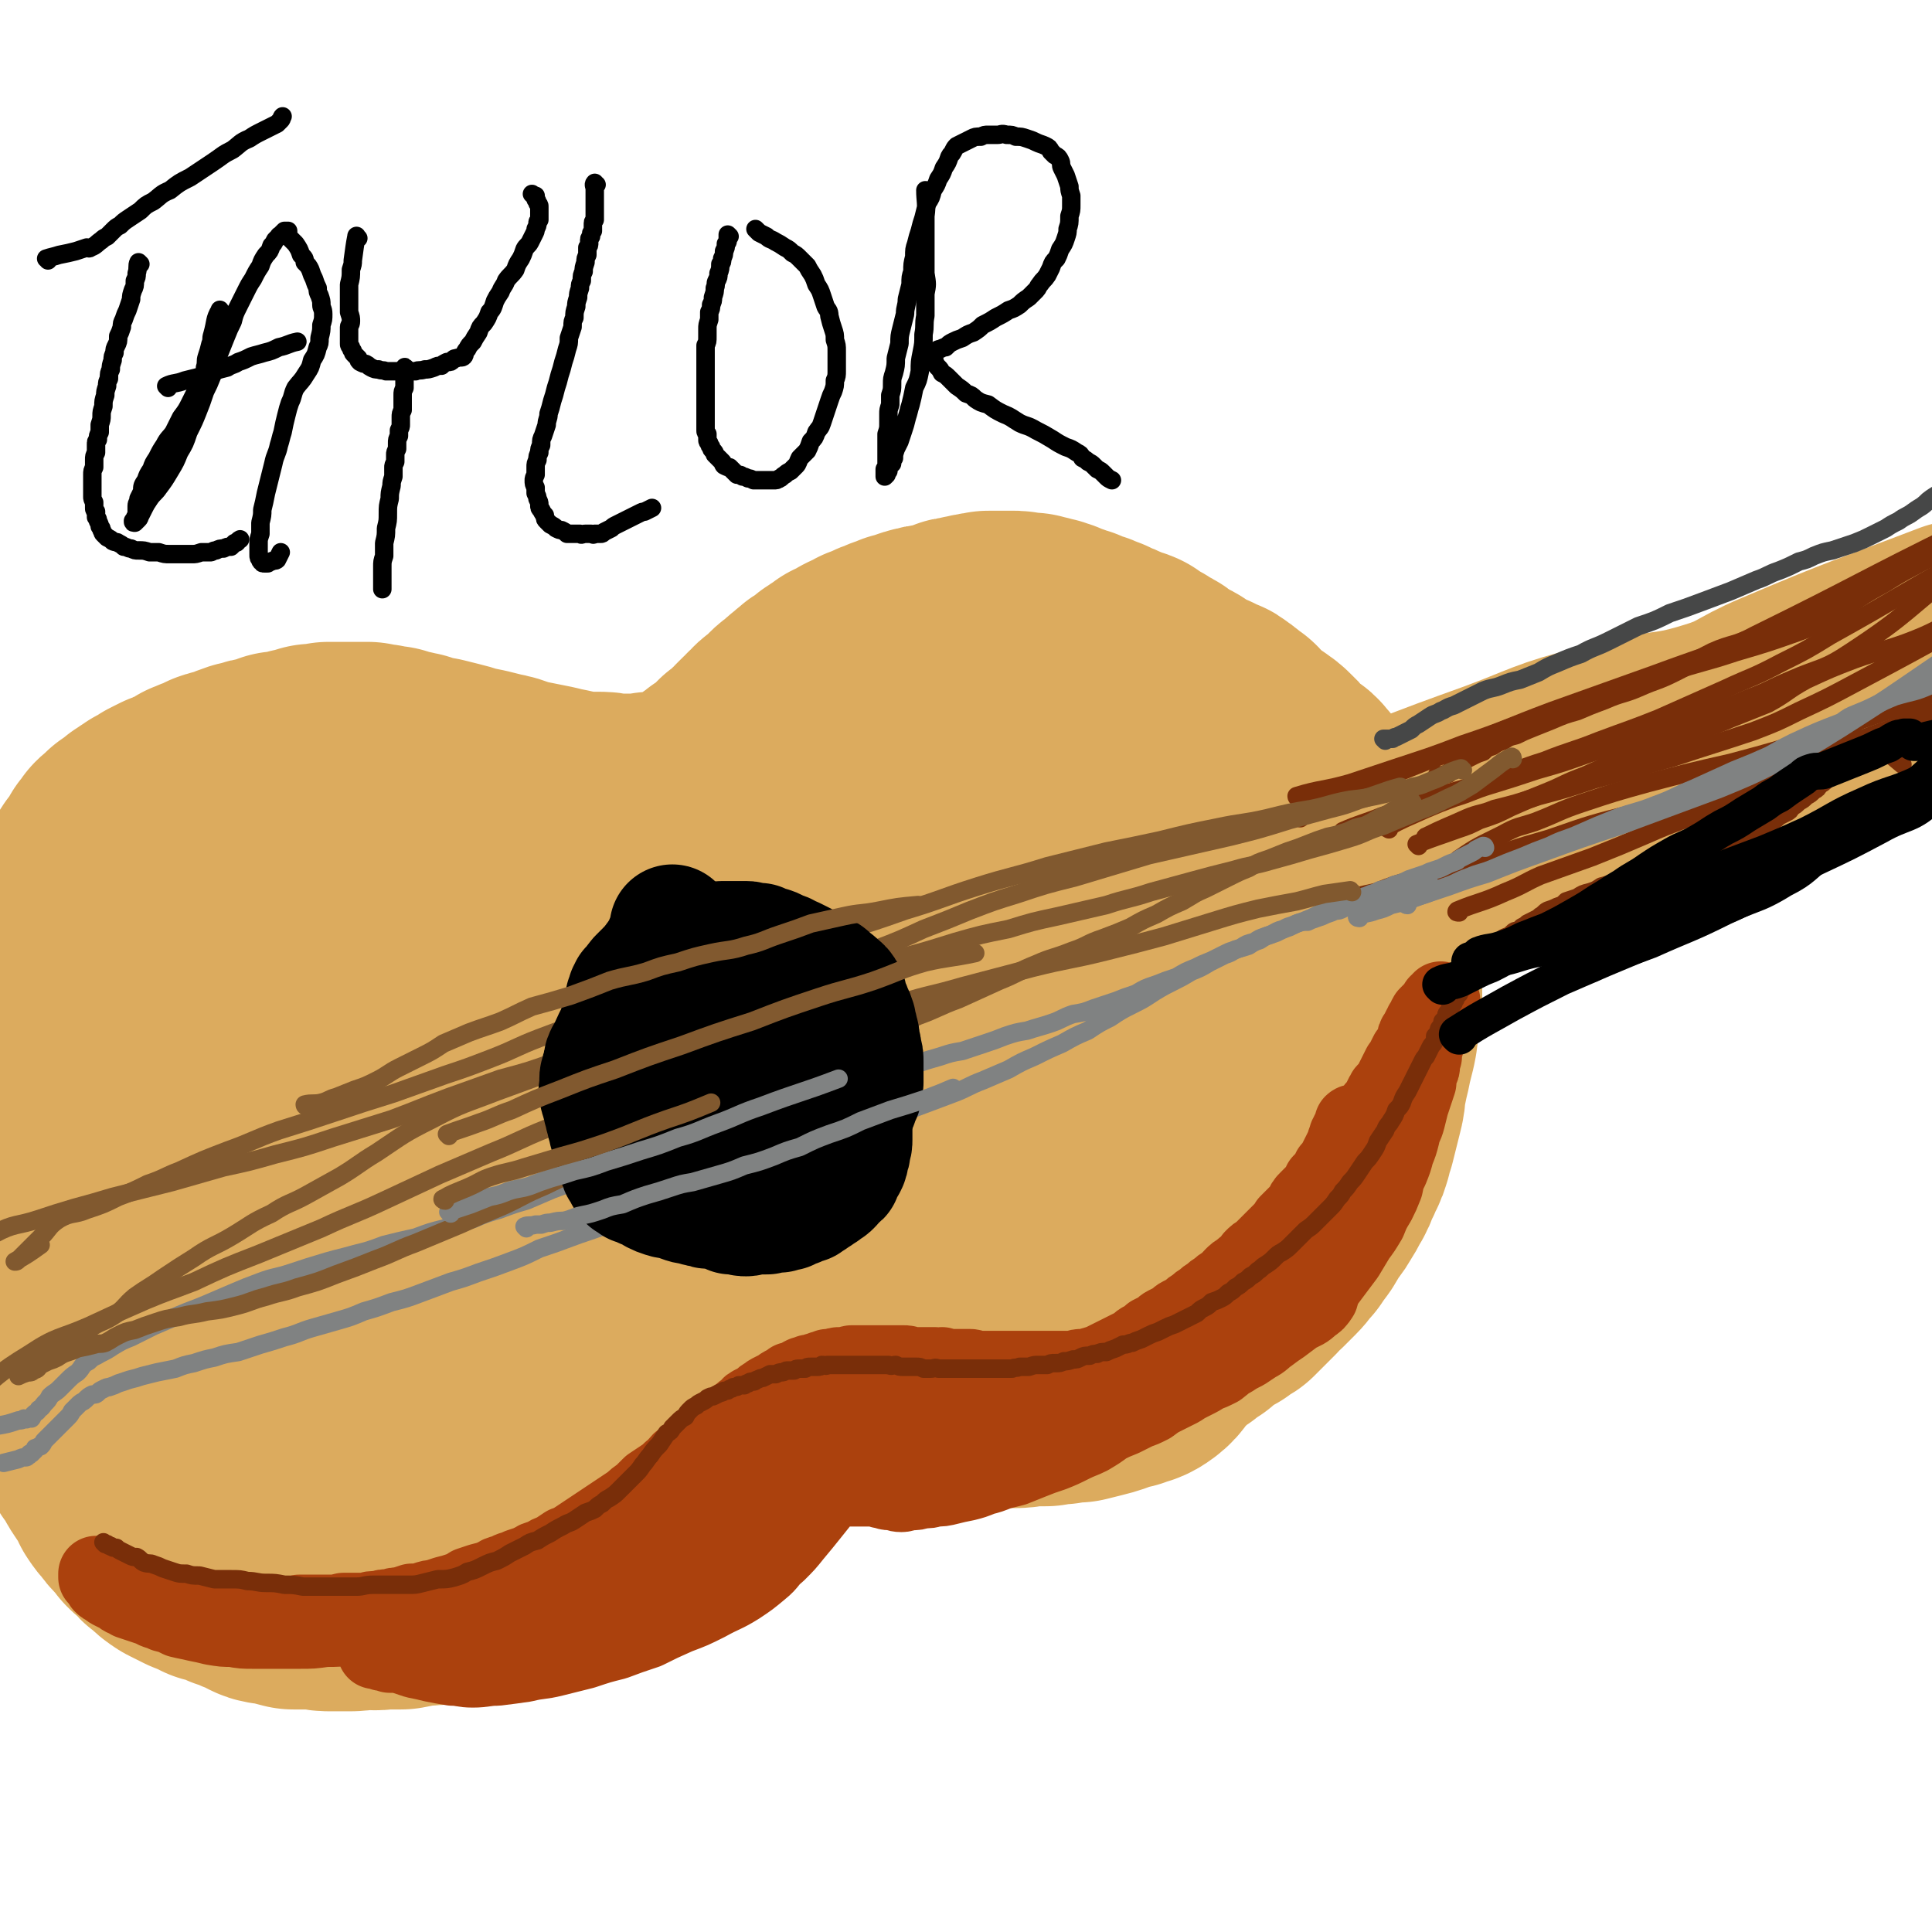 <svg viewBox='0 0 1046 1046' version='1.1' xmlns='http://www.w3.org/2000/svg' xmlns:xlink='http://www.w3.org/1999/xlink'><g fill='none' stroke='rgb(220,171,94)' stroke-width='135' stroke-linecap='round' stroke-linejoin='round'><path d='M156,586c0,0 -1,-1 -1,-1 -5,4 -5,4 -10,9 -4,3 -5,3 -8,7 -5,4 -5,4 -9,10 -4,5 -4,5 -7,11 -3,6 -3,6 -5,12 -2,6 -2,7 -3,13 -1,6 -1,7 0,13 1,6 1,6 3,12 2,5 2,6 5,11 3,5 3,5 6,9 4,5 4,5 9,8 5,3 5,3 11,5 5,3 5,4 11,5 7,1 7,0 14,0 7,-1 7,0 14,-2 7,-2 7,-3 13,-6 6,-3 7,-3 12,-8 6,-5 6,-6 11,-13 5,-7 5,-7 8,-15 4,-8 4,-9 5,-18 1,-8 1,-9 0,-17 -2,-8 -2,-8 -6,-16 -4,-8 -4,-8 -10,-14 -6,-8 -7,-7 -14,-13 -7,-5 -8,-5 -15,-9 -8,-3 -8,-4 -16,-6 -7,-2 -8,-1 -15,-2 -6,0 -6,0 -12,1 -5,1 -5,1 -9,3 -4,3 -4,2 -7,6 -3,3 -3,4 -4,8 -2,5 -3,6 -3,11 0,6 0,6 1,13 1,6 1,7 3,13 2,7 2,8 6,14 4,7 5,7 10,13 4,5 4,6 9,11 5,5 6,4 12,8 5,3 5,4 11,5 5,2 6,2 11,1 4,0 4,0 9,-2 4,-1 4,-1 8,-4 3,-3 3,-3 6,-8 2,-4 2,-4 3,-9 1,-4 1,-5 0,-9 0,-5 0,-5 -2,-9 -2,-4 -2,-4 -5,-7 -2,-2 -3,-2 -5,-3 -2,-2 -2,-2 -4,-3 -2,0 -2,0 -4,-1 -2,0 -2,1 -4,1 -2,0 -2,0 -4,1 -3,1 -2,1 -5,3 -2,1 -2,1 -5,2 -3,1 -3,1 -6,3 -4,1 -4,1 -7,2 -3,1 -3,2 -5,3 -2,1 -2,1 -4,1 -2,0 -2,0 -4,0 -1,-1 -1,0 -3,-1 -1,-1 -1,-1 -2,-2 -2,-1 -2,-1 -4,-2 -2,-1 -3,-1 -5,-2 -1,-1 -1,-2 -3,-3 -2,0 -2,0 -4,-1 -2,-1 -2,-1 -3,-2 -1,-3 -1,-3 -3,-6 -1,-3 -2,-2 -3,-5 -1,-3 -1,-4 -1,-7 -1,-3 -1,-3 -1,-7 -1,-3 -1,-3 -1,-6 -1,-3 -1,-3 -1,-6 0,-3 -1,-3 -1,-6 0,-3 1,-3 1,-6 0,-3 0,-3 1,-6 1,-4 1,-4 3,-7 3,-4 3,-4 6,-7 5,-5 5,-5 10,-9 5,-5 4,-5 10,-9 5,-4 5,-4 11,-7 4,-3 4,-3 8,-5 7,-2 7,-3 14,-4 5,-2 5,-2 11,-2 6,0 6,0 12,2 6,1 6,1 11,3 7,2 7,2 13,5 6,3 6,3 12,6 6,3 6,2 12,5 5,3 5,3 10,6 4,2 4,2 9,3 3,2 3,2 6,3 2,0 2,1 4,1 1,0 1,0 2,0 0,0 0,0 1,0 0,0 1,0 1,-1 0,-1 0,-1 0,-2 -1,-2 -1,-3 -1,-4 -2,-4 -2,-4 -4,-7 -3,-4 -4,-4 -7,-8 -5,-4 -5,-4 -9,-8 -5,-4 -5,-4 -10,-7 -5,-3 -5,-3 -11,-6 -5,-3 -5,-3 -11,-5 -6,-1 -6,0 -11,0 -6,-1 -6,-1 -12,0 -5,1 -5,1 -10,2 -6,2 -6,1 -12,3 -6,3 -5,3 -11,6 -6,2 -6,2 -12,5 -5,2 -5,2 -10,6 -6,3 -6,3 -12,7 -6,4 -7,3 -12,8 -6,4 -6,4 -10,9 -5,4 -5,4 -10,9 -4,5 -3,5 -7,10 -4,5 -5,5 -8,11 -4,6 -4,6 -6,12 -3,6 -2,6 -4,12 -2,6 -2,6 -3,12 -1,7 -2,7 -2,13 -1,7 -1,7 -1,13 0,6 0,6 0,12 1,5 1,5 1,10 0,4 0,4 1,9 0,4 0,4 0,7 0,4 0,4 0,8 0,3 1,3 1,6 1,2 1,2 1,5 1,3 0,3 1,6 1,3 1,3 3,6 2,3 2,3 4,6 3,3 2,3 5,6 3,3 3,2 6,5 3,3 2,3 6,6 3,3 3,2 7,5 3,2 3,2 7,4 3,2 3,3 7,4 4,2 4,2 8,3 4,2 4,2 8,3 4,2 4,2 8,3 6,1 6,1 11,2 6,1 6,2 11,3 6,1 6,1 12,1 6,0 6,0 12,1 6,0 6,0 11,0 5,0 5,0 10,0 4,0 4,0 9,0 4,0 4,0 8,-1 4,0 4,0 7,0 3,-1 3,-1 7,-1 3,-1 3,-1 6,-2 2,-1 2,-1 4,-2 3,-1 2,-1 4,-2 3,-2 3,-2 5,-4 2,-2 2,-2 4,-4 3,-3 3,-3 5,-6 2,-3 2,-3 4,-6 2,-3 2,-3 4,-6 1,-2 1,-2 2,-4 2,-3 1,-3 3,-5 2,-2 2,-2 4,-3 1,-2 1,-2 2,-3 2,-2 2,-2 3,-4 1,-1 1,-1 2,-3 0,-2 0,-2 1,-4 0,-1 1,-1 1,-2 1,-2 1,-2 2,-3 1,-2 1,-2 2,-4 1,-2 1,-2 2,-5 2,-2 2,-2 4,-5 2,-3 2,-3 3,-6 3,-4 3,-4 5,-8 2,-4 2,-4 4,-8 3,-4 3,-4 5,-8 3,-4 3,-4 5,-8 3,-5 3,-5 7,-10 3,-4 3,-4 6,-9 3,-3 3,-3 6,-7 2,-2 2,-2 4,-4 1,-1 1,-1 3,-2 0,-1 0,-1 1,-1 0,0 0,0 0,1 1,0 1,0 1,1 -1,1 -1,1 -1,2 -1,2 -2,2 -3,4 -2,3 -2,3 -3,7 -2,4 -1,5 -4,9 -3,6 -4,5 -8,11 -3,5 -3,5 -6,10 -4,5 -4,6 -8,11 -3,4 -3,5 -8,8 -6,5 -7,4 -14,9 -5,4 -4,5 -9,9 -6,6 -6,6 -13,11 -7,4 -8,4 -15,8 -6,3 -6,3 -12,6 -3,1 -3,1 -6,2 -8,4 -8,4 -16,7 -5,1 -5,1 -10,2 -4,1 -4,1 -8,2 -3,1 -3,1 -7,1 -4,0 -4,1 -7,0 -4,0 -4,0 -7,0 -3,-1 -3,-1 -7,-2 -3,0 -3,0 -6,-1 -3,-2 -3,-2 -6,-3 -4,-2 -4,-2 -7,-4 -5,-3 -5,-3 -9,-6 -4,-4 -4,-4 -8,-8 -4,-4 -4,-5 -8,-9 -4,-5 -4,-5 -8,-11 -4,-5 -4,-4 -8,-9 -4,-5 -4,-5 -7,-10 -3,-5 -3,-5 -5,-11 -3,-4 -3,-4 -5,-9 -1,-4 -1,-4 -3,-7 -1,-4 -1,-4 -3,-9 -1,-4 -2,-4 -3,-8 -1,-4 -1,-4 -1,-8 -1,-5 -1,-5 -1,-9 0,-5 0,-5 0,-9 0,-5 1,-5 1,-10 0,-6 0,-6 1,-11 1,-5 1,-5 1,-11 1,-5 1,-5 3,-9 1,-5 1,-5 3,-10 1,-4 1,-4 3,-7 3,-5 3,-5 5,-9 3,-3 3,-3 6,-7 2,-3 2,-3 5,-6 3,-4 3,-4 6,-7 4,-4 3,-4 7,-8 3,-5 2,-5 5,-9 3,-4 4,-4 7,-8 3,-3 3,-3 6,-6 2,-3 2,-3 5,-5 1,-2 2,-2 4,-3 1,-1 1,-1 3,-3 1,-1 1,-1 2,-2 1,0 1,0 2,-1 1,0 1,-1 3,-1 2,-1 2,-1 4,-1 1,0 1,0 3,0 2,0 2,0 4,0 3,-1 3,-1 5,-1 3,0 3,-1 6,-1 3,-1 3,-1 6,-1 3,0 3,0 5,-1 3,0 3,-1 5,-1 3,0 3,0 6,0 3,-1 3,-1 6,-1 4,-1 4,-1 7,-1 4,-1 4,-1 7,-1 4,0 4,0 7,-1 4,0 4,0 8,-1 5,0 5,0 9,0 4,0 4,-1 8,-1 4,0 4,0 9,1 4,0 4,0 9,0 4,1 4,0 9,1 4,0 4,0 8,1 4,1 4,1 8,1 4,1 4,1 7,1 4,1 4,1 7,2 4,0 4,1 7,1 4,1 4,1 7,1 3,1 3,1 6,2 4,1 4,1 7,2 3,1 3,1 7,1 2,1 2,1 4,2 2,1 2,1 4,2 2,0 2,0 4,1 2,0 2,0 3,1 2,1 2,1 4,1 2,1 2,1 3,1 1,1 1,1 3,1 1,1 1,1 2,1 2,0 2,0 4,0 1,1 1,1 3,1 1,0 1,0 3,1 1,0 1,0 3,0 2,0 2,0 3,-1 2,0 2,0 4,0 2,-1 2,-1 4,-1 2,-1 2,-1 4,-2 2,-1 2,-1 5,-2 2,-1 2,0 5,-1 2,-1 2,-1 4,-2 2,-1 3,-1 5,-1 2,-1 2,-1 4,-2 3,-1 3,-1 5,-2 2,-1 2,-1 4,-1 2,-1 2,-1 3,-2 2,-1 2,-1 4,-2 2,0 2,0 4,-1 2,-1 2,-1 4,-2 2,-1 2,-1 4,-2 2,0 2,0 4,-1 2,-1 2,-1 3,-2 2,-1 2,-1 5,-2 2,-1 2,-1 4,-2 2,-2 2,-2 4,-3 2,-1 2,-1 4,-2 2,-1 2,-1 4,-2 2,-2 2,-2 4,-3 1,-1 1,-1 3,-2 2,-1 2,-1 4,-2 1,-1 1,-1 3,-3 2,-1 2,-1 4,-2 1,-1 2,-1 3,-2 2,-1 2,-1 4,-2 2,-1 2,-1 3,-3 2,-1 2,-1 4,-2 2,-2 2,-2 5,-3 2,-1 2,-1 4,-2 2,-2 2,-2 4,-3 2,-1 2,-1 4,-3 3,-1 3,-1 5,-2 2,-1 2,-1 5,-2 2,-1 2,-1 4,-2 2,-1 2,-1 5,-1 2,-1 2,-1 4,-2 2,0 2,0 4,-1 2,0 2,0 4,-1 2,0 2,0 4,-1 2,0 2,0 5,-1 2,0 2,0 4,0 3,0 3,0 5,0 3,0 3,0 5,1 3,0 3,0 6,1 3,1 3,1 6,3 3,1 3,1 6,3 3,2 3,2 6,4 3,3 3,3 6,6 4,3 4,3 7,7 3,3 4,3 7,7 3,5 3,5 6,10 4,6 4,6 7,11 3,6 3,6 6,12 3,7 3,7 6,13 2,7 2,7 4,14 2,7 2,7 3,14 1,7 1,7 2,14 0,8 0,8 0,16 0,7 0,7 -1,14 -1,8 -1,8 -3,15 -2,8 -2,8 -5,15 -3,7 -3,7 -6,14 -3,7 -3,7 -6,13 -4,5 -4,5 -7,10 -4,4 -4,4 -8,9 -4,3 -4,3 -8,7 -3,3 -3,3 -7,5 -4,3 -4,3 -9,5 -5,2 -5,2 -11,4 -5,1 -5,1 -11,2 -5,1 -5,1 -10,2 -6,1 -6,1 -11,2 -5,0 -5,0 -10,1 -4,0 -4,0 -8,1 -3,0 -3,0 -7,0 -3,1 -3,1 -7,0 -4,0 -4,0 -7,0 -3,0 -3,0 -6,-1 -1,0 -2,0 -3,-1 -2,-1 -2,-1 -3,-2 -1,-1 -2,-1 -2,-2 -1,-2 -1,-2 -1,-4 0,-3 0,-3 1,-7 1,-5 1,-5 3,-9 3,-8 3,-8 7,-15 4,-8 5,-8 10,-17 4,-8 5,-8 8,-17 3,-8 3,-8 4,-16 2,-6 2,-6 2,-13 0,-4 0,-4 -2,-9 -1,-3 -1,-3 -4,-5 -3,-2 -4,-2 -8,-3 -7,0 -7,0 -14,0 -9,1 -9,1 -18,3 -11,2 -11,3 -22,5 -13,3 -13,3 -26,7 -14,4 -14,4 -29,9 -15,5 -15,5 -30,10 -14,5 -14,5 -28,10 -13,4 -13,3 -26,7 -10,3 -10,3 -20,5 -8,2 -8,2 -16,4 -5,2 -6,2 -11,3 -3,0 -3,0 -6,0 -1,0 -2,0 -2,0 1,-2 2,-2 5,-4 6,-4 6,-4 13,-7 12,-6 12,-6 24,-12 17,-7 17,-7 35,-14 19,-7 19,-8 38,-14 19,-6 19,-6 39,-11 19,-5 19,-5 38,-10 19,-4 19,-4 38,-7 16,-2 16,-2 32,-4 9,-1 9,0 19,-2 6,-1 6,-1 11,-3 3,-1 3,-2 6,-4 0,0 1,0 1,0 -1,1 -2,2 -4,3 -4,3 -5,3 -10,5 -8,3 -8,3 -16,6 -10,3 -10,3 -20,6 -12,4 -12,5 -25,9 -13,4 -13,5 -26,8 -13,4 -13,3 -26,7 -11,3 -11,3 -22,7 -10,4 -10,4 -20,8 -9,4 -9,4 -18,7 -7,3 -7,3 -15,6 -6,2 -6,2 -12,3 -5,2 -5,1 -10,2 -2,1 -2,1 -5,2 -1,1 -1,1 -2,1 -1,1 -1,1 -1,1 0,0 1,0 2,-1 4,-1 4,-1 7,-2 7,-2 7,-2 13,-4 '/><path d='M582,594c0,0 0,-1 -1,-1 -4,1 -4,2 -8,4 -4,1 -4,1 -8,3 -4,2 -4,1 -9,4 -5,2 -5,2 -10,4 -5,2 -5,2 -10,4 -6,3 -6,3 -12,5 -6,2 -6,2 -13,3 -6,2 -6,2 -12,3 -6,2 -6,2 -12,3 -7,2 -7,2 -14,3 -7,1 -7,1 -14,2 -8,2 -9,2 -17,4 -9,2 -9,2 -19,5 -10,3 -11,3 -21,7 -11,4 -11,5 -22,9 -11,4 -11,3 -22,7 -11,4 -10,4 -21,8 -9,3 -9,3 -18,6 -8,3 -8,3 -16,5 -7,2 -7,2 -14,4 -5,2 -5,2 -11,4 -4,1 -4,1 -8,3 -2,0 -2,1 -4,2 -1,0 -1,0 -3,1 0,0 -1,0 -1,0 1,0 2,0 3,-1 3,-1 3,-1 6,-2 7,-3 7,-3 14,-6 11,-4 11,-4 22,-8 13,-6 13,-6 27,-12 16,-6 16,-6 32,-13 18,-7 18,-7 36,-13 15,-6 15,-6 31,-11 10,-4 10,-4 20,-7 8,-3 8,-3 16,-5 9,-3 9,-3 17,-5 8,-2 8,-2 16,-4 5,-2 5,-2 11,-4 4,-1 4,-1 7,-1 4,-1 4,-1 7,-2 2,0 2,0 4,-1 1,0 1,0 2,0 1,0 1,0 1,0 -1,1 -1,1 -3,1 '/><path d='M154,728c0,0 -1,-1 -1,-1 3,1 4,2 7,3 2,0 2,0 5,0 3,1 3,1 5,2 3,0 3,0 6,0 3,1 3,1 6,1 2,0 2,0 4,1 2,0 2,0 5,1 1,0 1,0 3,0 2,1 2,0 3,0 2,1 2,1 3,1 2,0 2,0 4,0 2,0 2,0 4,0 2,0 2,0 4,0 2,-1 2,-1 4,-1 2,0 2,0 4,-1 3,0 3,0 5,-1 2,0 3,0 5,0 3,0 3,0 5,-1 3,0 3,0 5,0 3,-1 3,-1 6,-2 3,0 3,0 6,-1 3,0 3,0 6,-1 3,-1 3,-1 5,-1 3,-1 3,-1 5,-1 3,-1 3,-1 6,-1 3,-1 3,-1 5,-1 3,-1 3,-1 6,-1 2,-1 2,-1 5,-1 3,-1 3,-1 6,-1 3,-1 3,-1 6,-1 3,-1 3,-1 6,-1 3,-1 3,-1 7,-1 3,0 3,0 6,-1 3,0 3,0 7,0 3,0 3,0 5,0 3,1 3,1 6,1 2,0 2,0 5,0 3,1 3,1 6,1 2,0 2,0 5,1 3,0 3,0 5,0 2,1 2,1 5,2 2,0 2,0 5,1 2,0 2,0 5,0 2,1 2,1 5,2 2,0 2,0 4,1 3,0 3,0 6,1 3,1 3,1 6,2 3,0 3,0 5,1 3,0 3,0 6,1 2,1 2,1 4,1 3,1 3,1 5,1 3,1 3,1 5,1 3,1 3,1 5,2 3,0 3,0 5,1 3,0 3,0 6,1 3,1 3,1 6,2 3,1 3,0 7,1 4,1 4,1 8,2 4,1 4,1 8,1 5,1 5,1 9,2 4,1 4,1 9,1 4,1 4,1 9,1 4,0 4,1 8,1 4,0 4,0 9,0 4,0 4,0 8,0 4,1 4,0 9,0 5,0 5,1 11,0 5,0 5,0 10,0 4,0 4,0 9,-1 4,0 5,0 9,0 4,-1 4,-1 8,-1 5,-1 5,-1 9,-1 4,-1 4,-1 8,-2 4,-1 4,-1 7,-2 5,-2 5,-2 10,-3 5,-2 5,-1 9,-4 4,-3 3,-4 7,-8 3,-3 3,-3 7,-7 3,-3 3,-3 7,-5 3,-3 3,-3 7,-5 3,-3 3,-3 6,-5 4,-2 3,-2 7,-4 3,-3 3,-2 6,-4 3,-3 3,-3 5,-5 3,-3 3,-3 6,-6 2,-2 2,-3 5,-5 3,-3 3,-3 6,-6 3,-3 3,-4 6,-7 2,-3 2,-3 5,-7 2,-3 2,-4 4,-7 2,-3 3,-3 5,-7 2,-3 2,-3 4,-7 2,-3 2,-3 3,-7 2,-3 2,-3 3,-6 2,-3 2,-4 3,-7 1,-4 1,-4 2,-7 1,-4 1,-4 2,-8 1,-4 1,-4 2,-8 1,-4 1,-4 1,-8 1,-4 1,-4 2,-9 1,-4 1,-4 2,-9 1,-4 1,-4 2,-8 1,-5 1,-5 1,-9 1,-3 1,-3 1,-7 0,-4 0,-4 1,-7 0,-3 0,-3 0,-6 0,-3 0,-3 0,-5 0,-3 0,-3 -1,-6 0,-3 0,-3 0,-6 -1,-4 -1,-4 -1,-7 0,-4 1,-5 1,-8 -2,-5 -3,-5 -5,-10 -2,-4 -2,-4 -4,-9 -2,-4 -2,-4 -3,-7 -1,-4 -1,-4 -2,-7 -1,-2 -1,-2 -1,-5 -1,-2 -1,-2 -2,-4 0,-2 -1,-2 -1,-4 -1,-1 -1,-1 -2,-2 -1,-2 -1,-2 -2,-4 -1,-2 -1,-2 -2,-4 0,-2 0,-2 -1,-4 -1,-3 -1,-3 -3,-5 -1,-2 -1,-2 -3,-4 -2,-3 -1,-3 -4,-6 -2,-3 -3,-2 -6,-5 -3,-2 -3,-3 -5,-5 -2,-2 -2,-2 -4,-4 -2,-2 -2,-2 -5,-4 -1,-1 -2,-1 -4,-2 -2,-2 -2,-1 -4,-3 -1,-1 -2,-1 -3,-2 -1,-1 0,-2 -1,-3 -1,-1 -1,-1 -2,-2 -2,-1 -2,-1 -3,-2 -2,-2 -2,-2 -4,-3 -2,-2 -2,-2 -5,-3 -2,-1 -2,-1 -4,-2 -3,-1 -3,-1 -5,-2 -3,-2 -3,-2 -5,-3 -2,-1 -2,-2 -5,-3 -2,-1 -2,-1 -4,-2 -2,-1 -1,-1 -3,-2 -2,-2 -2,-2 -4,-3 -3,-1 -3,-1 -5,-3 -2,-1 -2,-1 -4,-2 -2,-1 -2,-1 -4,-3 -2,-1 -2,0 -4,-1 -2,-1 -2,-1 -4,-2 -2,-1 -2,-1 -5,-2 -2,-1 -2,-1 -4,-2 -3,-1 -3,-1 -5,-2 -2,0 -2,-1 -4,-1 -2,-1 -2,-1 -4,-2 -2,0 -2,-1 -4,-1 -1,-1 -2,-1 -3,-1 -2,-1 -2,-1 -4,-2 -2,0 -2,0 -3,-1 -2,0 -2,0 -4,-1 -2,0 -2,0 -4,-1 -2,0 -2,0 -5,0 -2,-1 -3,-1 -5,-1 -3,0 -3,0 -6,0 -2,0 -2,0 -5,0 -3,0 -3,0 -5,1 -3,0 -3,0 -6,1 -2,0 -2,0 -4,1 -3,0 -3,0 -5,1 -2,1 -2,1 -5,2 -2,1 -2,0 -5,1 -3,0 -3,0 -5,1 -2,0 -2,0 -5,1 -2,1 -2,1 -4,2 -3,0 -3,0 -5,1 -3,1 -3,1 -5,2 -3,1 -3,1 -5,2 -2,1 -2,1 -5,2 -1,1 -1,1 -3,2 -2,0 -2,1 -3,1 -2,1 -2,1 -3,2 -2,1 -2,1 -3,2 -2,0 -2,0 -3,1 -1,1 -1,1 -3,2 -1,1 -1,1 -3,2 -1,1 -1,1 -2,2 -2,1 -2,1 -3,2 -2,1 -2,1 -3,2 -2,2 -2,1 -3,3 -2,1 -2,1 -3,2 -2,2 -2,2 -3,3 -2,1 -2,1 -3,2 -2,2 -2,2 -3,3 -2,2 -2,2 -3,3 -2,1 -2,1 -3,2 -2,2 -1,2 -3,3 -1,2 -1,2 -3,3 -2,2 -2,2 -3,3 -1,2 -1,2 -3,3 -2,2 -2,2 -3,3 -2,2 -2,2 -4,3 -2,2 -2,2 -3,4 -2,1 -2,1 -4,3 -2,1 -2,2 -5,3 -2,2 -2,2 -4,3 -2,2 -2,1 -4,3 -2,1 -2,2 -5,3 -2,1 -2,1 -4,2 -3,1 -3,1 -5,2 -3,1 -3,1 -5,2 -3,0 -3,0 -6,1 -3,0 -3,0 -6,0 -3,1 -3,1 -7,1 -3,0 -3,0 -7,0 -4,0 -4,0 -8,0 -4,-1 -4,-1 -8,-1 -5,0 -5,0 -9,0 -5,-1 -5,-1 -9,-2 -5,-1 -5,-1 -9,-2 -5,-1 -5,-1 -10,-2 -5,-1 -5,-1 -9,-2 -5,-2 -5,-2 -10,-3 -4,-1 -4,-1 -8,-2 -5,-1 -5,-1 -9,-2 -3,-1 -3,-1 -7,-2 -4,-1 -4,-1 -8,-2 -2,0 -2,0 -5,-1 -2,0 -2,0 -4,-1 -1,0 -1,0 -3,-1 -1,0 -1,0 -2,0 -2,-1 -2,-1 -4,-1 -1,0 -1,0 -3,-1 -1,0 -1,0 -3,-1 -1,0 -2,0 -3,0 -1,0 -1,0 -3,-1 -1,0 -1,0 -3,0 -1,0 -1,0 -3,-1 -2,0 -2,0 -3,0 -2,0 -2,0 -4,0 -2,0 -2,0 -4,0 -1,0 -1,0 -3,0 -2,0 -2,0 -4,0 -2,0 -2,0 -3,0 -2,1 -2,1 -4,1 -2,0 -2,0 -4,0 -1,1 -1,1 -3,1 -2,1 -2,1 -4,1 -1,0 -1,0 -3,1 -2,0 -2,0 -4,1 -2,0 -2,0 -4,0 -2,1 -2,1 -4,2 -2,0 -2,0 -5,1 -2,0 -2,0 -4,1 -3,1 -3,1 -5,1 -3,1 -3,1 -5,2 -3,1 -3,1 -5,2 -2,0 -2,0 -5,1 -2,1 -2,2 -4,2 -3,1 -3,1 -5,2 -3,1 -3,1 -5,3 -3,1 -3,1 -5,2 -2,1 -2,1 -5,2 -2,1 -2,1 -4,2 -2,1 -2,1 -3,2 -2,1 -2,1 -4,2 -1,1 -1,1 -3,2 -1,1 -1,1 -3,2 -1,1 -1,1 -2,2 -2,1 -2,1 -3,2 -2,1 -2,1 -3,3 -2,1 -2,1 -3,2 -1,2 -1,2 -3,4 -1,3 -1,3 -3,5 -1,2 -1,2 -3,4 -2,3 -2,3 -3,5 -2,3 -2,3 -4,6 -2,3 -2,3 -3,6 -2,4 -2,4 -4,7 -3,4 -3,4 -5,8 -2,4 -2,4 -4,8 -2,4 -2,4 -4,8 -2,5 -2,5 -4,9 -2,5 -2,5 -4,10 -2,5 -2,5 -3,11 -2,6 -2,6 -4,12 -1,5 -1,5 -3,11 -1,6 -1,6 -2,12 -1,6 -2,6 -2,13 -1,6 -1,6 -2,12 -1,6 -1,6 -2,13 0,5 0,5 -1,11 0,5 0,5 -1,10 0,5 1,5 1,10 0,3 0,3 0,7 0,4 0,4 0,8 0,4 0,4 0,7 1,3 1,3 1,6 1,3 1,3 2,6 1,4 1,4 2,7 2,5 3,4 5,9 2,3 1,3 3,7 1,3 1,3 3,6 1,4 1,4 3,7 1,4 2,3 4,7 2,4 2,4 4,7 2,4 2,4 4,8 2,3 3,3 5,7 3,3 3,3 5,7 2,4 2,4 5,9 2,3 2,3 4,6 2,3 1,3 3,7 2,2 2,2 4,5 1,3 1,3 3,6 2,3 2,3 4,6 2,3 2,3 3,6 2,3 2,3 4,5 2,3 2,3 5,6 2,2 2,2 4,5 2,2 2,2 5,4 2,3 2,3 5,5 3,3 3,3 6,5 4,2 4,2 8,4 5,2 5,2 9,4 4,1 4,1 8,2 3,2 3,2 7,3 4,2 4,2 7,3 3,1 3,2 6,3 4,1 4,0 7,1 3,1 3,1 7,2 3,0 3,0 7,0 3,0 3,0 6,0 4,1 4,1 8,1 4,0 4,0 8,0 4,0 4,0 9,-1 5,0 5,1 10,0 5,0 5,0 10,0 5,-1 5,-1 11,-2 5,0 5,0 10,-1 5,0 5,-1 11,-1 4,-1 4,-1 9,-2 5,0 5,0 11,-1 5,-1 5,-1 9,-3 5,-1 5,-1 10,-3 6,-2 6,-2 12,-4 5,-1 5,-1 11,-2 5,-1 5,0 11,-2 5,-1 5,-1 9,-3 6,-3 5,-4 10,-7 4,-3 4,-3 8,-5 4,-2 4,-2 8,-4 4,-2 4,-1 7,-4 3,-1 3,-2 6,-4 4,-2 4,-2 7,-4 3,-2 3,-2 5,-4 3,-2 3,-2 6,-4 3,-2 3,-2 5,-4 3,-2 3,-2 5,-4 2,-2 2,-2 4,-4 3,-2 2,-3 5,-5 2,-3 2,-3 4,-6 3,-2 3,-2 5,-5 2,-2 2,-3 4,-6 1,-2 1,-2 2,-5 2,-3 1,-3 3,-5 1,-2 2,-2 3,-4 2,-2 2,-2 3,-4 1,-2 1,-2 2,-4 2,-3 2,-3 3,-5 1,-2 0,-2 1,-5 1,-2 2,-2 3,-5 1,-2 0,-2 1,-4 1,-2 2,-2 3,-5 1,-2 1,-2 2,-4 0,-1 1,-1 1,-3 1,-2 1,-2 2,-3 0,-1 0,-1 0,-3 1,-1 1,-1 1,-2 0,-1 0,-1 1,-2 0,-1 0,-1 0,-2 0,-1 0,-1 0,-1 0,-1 0,-1 0,-2 1,-1 1,-1 1,-2 0,-1 0,-1 0,-1 0,-1 0,-1 0,-1 0,-1 0,-1 0,-1 0,0 0,0 0,0 -2,-1 -2,-1 -3,-1 '/><path d='M278,663c0,0 -1,-1 -1,-1 6,-2 8,-2 14,-4 4,-2 4,-3 8,-4 5,-3 6,-3 11,-5 6,-2 6,-2 12,-4 6,-2 6,-2 12,-5 7,-2 7,-2 14,-4 6,-3 6,-3 13,-6 8,-3 8,-2 16,-6 8,-3 8,-3 16,-7 9,-4 9,-4 18,-9 11,-4 11,-4 21,-9 13,-5 13,-5 25,-11 14,-6 14,-6 27,-12 17,-8 17,-8 34,-15 21,-10 21,-10 42,-19 18,-9 18,-8 36,-16 19,-9 19,-9 37,-17 20,-8 20,-8 40,-17 23,-9 23,-9 45,-18 24,-10 24,-10 47,-20 26,-10 26,-10 51,-19 27,-10 27,-12 55,-19 30,-9 31,-4 60,-13 20,-6 19,-9 38,-17 47,-20 47,-19 94,-37 '/></g>
<g fill='none' stroke='rgb(171,65,13)' stroke-width='41' stroke-linecap='round' stroke-linejoin='round'><path d='M781,542c0,0 -1,-1 -1,-1 0,0 0,0 0,0 0,0 0,0 0,0 -1,1 -1,1 -1,2 -1,0 -1,0 -1,0 0,1 0,1 -1,2 0,0 0,0 -1,1 0,0 0,0 -1,1 0,0 0,0 -1,1 0,0 0,0 -1,1 -1,1 -1,1 -1,2 -1,2 -1,2 -2,3 0,1 0,1 -1,2 -1,2 -1,2 -2,4 -1,1 -1,1 -1,3 -1,2 -1,2 -2,4 -1,2 -1,2 -2,3 -1,2 -1,2 -2,4 -1,2 -1,2 -2,3 -1,2 -1,2 -2,4 -1,2 -1,2 -2,4 -1,2 -1,2 -2,4 -2,2 -2,1 -3,3 -1,2 -1,2 -2,4 -1,2 -1,2 -3,4 -1,2 -1,2 -2,4 -2,2 -2,2 -3,4 -1,2 -1,2 -3,4 -1,3 -1,3 -3,5 -1,2 -1,2 -3,4 -2,3 -2,3 -4,5 -1,3 -1,3 -3,5 -2,2 -2,2 -4,5 -2,2 -2,2 -4,4 -1,3 -1,3 -3,5 -2,2 -2,2 -4,4 -2,2 -2,2 -3,5 -2,2 -2,2 -4,4 -2,2 -2,2 -4,4 -1,2 -1,2 -3,4 -2,2 -2,2 -4,4 -2,2 -2,2 -4,4 -2,2 -2,2 -4,4 -2,1 -2,1 -4,3 -1,2 -1,2 -3,4 -2,1 -2,1 -4,3 -2,1 -2,1 -4,3 -2,2 -1,2 -4,4 -2,1 -2,1 -4,3 -2,1 -2,1 -4,3 -2,1 -2,1 -4,3 -2,1 -2,1 -4,3 -2,1 -2,1 -4,3 -2,1 -2,1 -4,2 -2,1 -2,2 -4,3 -2,1 -2,1 -4,2 -2,1 -2,2 -4,3 -2,1 -2,1 -4,2 -2,2 -2,2 -4,3 -2,1 -2,1 -4,3 -2,1 -2,1 -4,2 -2,1 -2,1 -4,2 -2,1 -2,1 -4,2 -2,1 -2,1 -4,2 -2,1 -2,1 -4,2 -2,0 -2,1 -4,1 -3,1 -3,1 -5,1 -2,0 -2,0 -5,1 -2,0 -2,0 -4,0 -3,0 -3,0 -5,0 -3,0 -3,0 -5,0 -3,0 -3,0 -5,0 -3,0 -3,0 -6,0 -2,0 -2,0 -5,0 -2,0 -2,0 -5,0 -2,0 -2,0 -4,0 -2,0 -2,0 -4,0 -3,0 -3,0 -5,0 -2,0 -2,0 -4,0 -2,0 -2,-1 -4,-1 -2,0 -2,0 -4,0 -2,0 -2,0 -4,0 -2,0 -2,0 -4,0 -1,0 -1,0 -3,-1 -2,0 -2,1 -4,0 -2,0 -2,0 -3,0 -2,0 -2,0 -4,0 -2,0 -2,0 -3,0 -2,0 -2,0 -4,0 -1,-1 -1,-1 -3,-1 -2,0 -2,0 -4,0 -1,0 -1,0 -3,0 -2,0 -2,0 -3,0 -2,0 -2,0 -4,0 -2,0 -2,0 -3,0 -2,0 -2,0 -4,0 -2,0 -2,0 -3,0 -2,0 -2,0 -4,0 -1,0 -1,1 -3,1 -2,0 -2,0 -3,0 -2,0 -2,0 -4,1 -1,0 -1,0 -3,0 -2,1 -2,1 -3,1 -2,1 -2,1 -3,1 -2,1 -2,1 -4,1 -1,1 -1,1 -3,1 -2,1 -2,1 -3,2 -2,0 -2,1 -4,1 -1,1 -1,1 -3,2 -2,1 -2,1 -3,2 -2,1 -2,1 -4,2 -2,1 -2,1 -3,2 -2,1 -2,1 -4,3 -2,1 -2,1 -4,2 -2,1 -1,1 -3,3 -2,1 -2,1 -4,3 -2,1 -2,1 -4,3 -2,2 -2,2 -5,4 -2,1 -2,1 -4,3 -2,2 -2,2 -4,4 -3,2 -3,2 -5,4 -2,2 -2,2 -5,4 -2,1 -2,1 -5,3 -2,2 -2,3 -5,5 -2,2 -2,2 -5,4 -3,2 -3,2 -6,4 -2,2 -2,2 -5,5 -3,2 -3,2 -5,4 -3,2 -3,2 -6,4 -3,2 -3,2 -6,4 -3,2 -3,2 -6,4 -3,2 -3,2 -6,4 -3,2 -3,2 -6,4 -3,2 -3,2 -6,3 -3,2 -3,2 -6,4 -3,1 -3,1 -6,3 -4,1 -4,1 -7,3 -3,1 -3,1 -6,2 -4,2 -4,1 -7,3 -4,1 -4,1 -7,3 -3,1 -3,1 -7,2 -3,1 -3,1 -6,2 -3,2 -3,2 -6,3 -3,1 -3,1 -7,2 -3,1 -3,1 -6,2 -2,0 -2,0 -5,1 -3,1 -3,1 -7,1 -3,1 -3,1 -6,2 -3,0 -3,0 -6,1 -3,0 -3,0 -6,1 -4,0 -4,0 -7,1 -3,0 -3,0 -6,0 -3,0 -3,0 -6,0 -4,1 -4,1 -7,1 -3,0 -3,0 -5,0 -4,0 -4,0 -7,0 -2,0 -2,0 -5,0 -3,1 -3,1 -6,1 -3,0 -3,0 -6,0 -3,0 -3,0 -6,0 -2,0 -2,0 -5,0 -3,0 -3,0 -6,0 -3,0 -3,0 -5,0 -3,0 -3,0 -5,-1 -3,0 -3,0 -5,0 -2,0 -2,0 -5,-1 -2,0 -2,0 -4,0 -3,0 -3,0 -5,-1 -2,0 -2,0 -4,0 -2,-1 -2,-1 -4,-1 -2,0 -2,0 -4,0 -2,-1 -2,-1 -4,-1 -1,-1 -1,-1 -3,-1 -2,0 -2,0 -3,-1 -2,0 -2,0 -3,-1 -2,0 -2,0 -3,-1 -1,0 -1,0 -3,0 -1,-1 -1,-1 -2,-2 -1,0 -1,0 -2,-1 -1,0 -1,0 -2,-1 -1,0 -1,0 -2,-1 -1,0 -1,0 -2,-1 -1,0 -1,0 -1,-1 -1,0 -1,0 -2,-1 0,0 0,-1 -1,-1 -1,0 -1,0 -1,-1 -1,0 -1,0 -1,0 -1,-1 -1,-1 -1,-1 -1,0 -1,0 -1,-1 0,0 0,0 -1,0 0,0 0,0 0,0 -1,0 -1,0 -1,-1 0,0 0,0 0,0 -1,0 -1,0 -1,0 0,1 0,1 0,1 0,0 0,0 0,1 1,1 1,1 2,2 1,1 1,1 1,2 1,1 1,1 3,2 1,1 1,1 3,2 2,1 2,1 4,2 2,2 2,1 5,3 3,1 3,1 6,2 3,1 3,1 6,2 3,2 3,1 7,3 4,1 4,1 8,3 4,1 5,1 9,2 5,1 5,1 9,2 6,1 6,1 11,1 5,1 6,1 11,1 6,0 6,0 12,0 7,0 7,0 13,0 7,0 7,0 14,-1 7,0 7,0 14,-1 7,-1 7,-1 15,-1 7,-1 7,-1 15,-2 8,-1 8,-1 16,-2 8,-1 8,-1 16,-2 8,-2 8,-2 16,-3 7,-1 7,-1 15,-2 8,-1 8,-2 16,-3 8,-2 8,-2 16,-4 8,-2 8,-2 16,-5 8,-3 8,-3 16,-6 8,-3 8,-4 16,-8 8,-4 8,-4 17,-8 8,-5 8,-5 17,-10 9,-5 9,-5 17,-10 8,-5 8,-5 16,-9 7,-4 7,-4 14,-9 6,-3 6,-3 11,-7 5,-2 5,-2 9,-5 3,-3 3,-2 6,-5 2,-2 2,-2 4,-4 2,-2 2,-2 4,-4 1,-1 1,-2 2,-3 1,-1 1,-1 1,-3 1,0 0,-1 1,-1 0,0 0,0 0,0 0,0 0,1 0,1 0,0 0,-1 0,-1 0,-1 0,-1 0,-1 0,0 0,0 -1,0 0,1 0,1 -1,2 0,1 0,1 -1,2 -1,1 -1,1 -2,2 -2,2 -1,2 -3,4 -1,2 -1,2 -3,4 -2,4 -2,4 -5,7 -2,4 -3,4 -5,7 -4,5 -4,5 -7,9 -3,5 -3,5 -7,9 -4,5 -4,5 -8,10 -4,5 -4,5 -9,11 -4,5 -4,5 -9,10 -5,4 -4,5 -9,9 -6,5 -6,5 -12,9 -8,5 -8,4 -17,9 -8,4 -8,4 -16,7 -9,4 -9,4 -17,8 -9,3 -9,3 -17,6 -8,2 -8,2 -17,5 -8,2 -8,2 -16,4 -8,2 -8,1 -16,3 -7,1 -7,1 -15,2 -6,0 -7,1 -13,1 -6,0 -6,-1 -11,-1 -6,-1 -6,-1 -11,-2 -4,-1 -4,-1 -9,-2 -3,-1 -3,-1 -6,-2 -3,-1 -3,-1 -5,-1 -2,0 -2,0 -3,0 -2,-1 -2,-1 -4,-1 0,0 0,0 -1,-1 -1,0 -1,0 -2,0 -1,0 -1,0 -1,0 0,-1 0,-1 0,-1 0,0 0,0 0,0 0,0 0,0 0,-1 0,0 0,0 0,0 1,0 1,-1 1,0 0,0 0,0 0,0 1,1 1,1 2,1 0,0 0,0 1,-1 1,-1 1,-1 2,-2 1,-1 1,-1 2,-2 2,-1 2,-1 4,-1 2,-1 2,-2 4,-3 2,-1 2,0 4,-2 3,-1 2,-1 5,-2 3,-2 3,-2 6,-3 4,-2 4,-2 8,-4 4,-2 4,-2 8,-3 4,-2 4,-3 9,-5 5,-2 5,-2 11,-5 6,-2 6,-2 12,-5 6,-3 6,-2 13,-5 5,-3 5,-3 10,-6 5,-2 5,-2 10,-5 5,-2 5,-2 9,-5 4,-2 4,-2 8,-5 5,-2 5,-2 9,-5 4,-2 4,-2 8,-4 4,-2 4,-2 8,-4 4,-2 4,-2 9,-4 4,-3 4,-3 8,-6 4,-2 4,-3 8,-5 4,-2 4,-2 8,-4 3,-1 3,-2 6,-3 3,-2 3,-2 6,-4 3,-1 3,-1 5,-2 2,-2 2,-2 4,-3 1,-1 1,-1 3,-2 2,-1 2,0 4,-1 2,-1 2,-1 4,-2 1,0 1,0 3,-1 1,-1 1,-1 3,-1 2,-1 2,-1 4,-1 1,0 1,0 3,-1 1,0 1,0 3,0 1,0 1,0 2,0 2,0 2,0 4,0 2,0 2,1 4,0 2,0 2,0 4,0 2,-1 2,-1 4,-1 1,0 1,0 3,-1 1,0 1,0 3,0 1,0 1,-1 3,-1 1,0 1,0 3,0 1,0 1,-1 3,-1 1,0 2,0 3,0 3,0 3,0 5,0 2,0 2,0 5,0 3,0 3,0 6,0 4,0 4,0 8,0 4,0 4,0 9,0 4,0 4,0 9,0 5,0 5,0 10,0 5,0 5,0 10,-1 5,0 5,0 10,-1 6,-1 6,-1 11,-2 5,-2 5,-1 10,-3 5,-1 5,-1 10,-3 5,-1 5,-1 10,-3 5,-2 5,-2 10,-3 4,-2 4,-2 8,-3 4,-1 4,-2 9,-3 4,-1 4,-2 8,-3 4,-1 4,-1 8,-2 3,-1 3,-1 6,-2 3,-1 3,-1 6,-2 2,-1 2,-1 5,-2 2,0 2,0 5,-1 2,-1 2,-2 4,-3 2,-1 2,0 4,-1 3,-2 3,-2 5,-3 2,-2 3,-2 4,-4 3,-3 3,-3 5,-6 3,-5 3,-5 5,-10 2,-5 3,-4 5,-9 2,-4 2,-4 4,-9 3,-5 3,-4 6,-9 3,-5 3,-5 5,-10 3,-4 3,-4 5,-8 2,-3 2,-3 5,-7 2,-3 2,-2 4,-5 1,-2 2,-2 3,-4 2,-2 2,-2 3,-4 1,-2 1,-2 2,-3 1,-1 1,-1 2,-3 0,-1 0,-1 1,-2 0,0 0,0 1,-1 0,-1 0,-1 1,-2 0,-1 1,-1 1,-2 1,-1 1,-1 1,-3 1,-1 1,-1 1,-2 1,-2 1,-2 2,-3 0,-2 0,-2 0,-3 0,-2 0,-2 0,-3 1,-2 1,-2 1,-3 0,-2 0,-2 0,-3 0,-1 0,-1 0,-2 0,-1 0,-1 0,-2 0,0 0,-1 0,-1 0,0 1,-1 1,0 -1,0 -1,1 -1,2 -1,1 -1,1 -1,1 0,1 0,1 -1,2 0,1 0,1 -1,2 0,2 0,2 -1,3 0,1 0,1 -1,3 -1,2 -1,2 -2,4 -1,2 -1,2 -2,4 -1,2 -1,2 -3,4 -1,3 -1,3 -3,6 -2,3 -2,3 -4,6 -3,3 -3,3 -6,7 -3,3 -3,3 -6,7 -4,4 -4,4 -7,8 -5,5 -5,5 -9,9 -5,5 -6,5 -11,10 -5,5 -5,6 -11,11 -7,5 -7,5 -14,11 -7,6 -7,6 -14,12 -7,5 -8,5 -15,10 -8,6 -8,6 -15,11 -7,5 -7,5 -14,10 -6,4 -5,5 -11,9 -6,3 -6,4 -13,6 -5,2 -6,1 -12,2 -6,1 -6,1 -12,3 -6,1 -6,1 -12,3 -5,1 -5,2 -10,3 -6,1 -6,1 -12,2 -5,1 -5,1 -10,2 -6,1 -6,1 -11,2 -5,2 -5,2 -10,3 -4,2 -4,2 -9,2 -4,1 -4,1 -8,2 -3,0 -3,1 -7,1 -3,1 -3,1 -5,1 -3,1 -3,1 -6,2 -2,0 -2,0 -5,1 -2,0 -2,0 -5,1 -2,0 -2,0 -3,1 -2,0 -2,0 -4,0 -1,1 -1,1 -3,1 -1,0 -1,0 -2,1 -1,0 -1,0 -1,0 0,0 0,0 0,0 -1,1 -1,1 -1,1 0,0 0,0 1,0 0,0 0,0 0,0 1,0 1,0 2,0 0,-1 0,-1 1,-1 0,0 0,0 1,0 1,0 1,0 2,0 2,0 2,0 3,0 2,0 2,0 4,0 2,-1 2,-1 4,-1 2,0 3,0 5,0 3,-1 3,-1 6,-1 4,-1 4,-1 7,-2 5,0 5,0 9,-1 4,-1 4,-1 9,-2 5,-2 5,-2 10,-3 5,-1 5,-1 10,-3 6,-2 6,-2 11,-3 6,-2 6,-2 11,-4 5,-2 5,-2 10,-4 6,-2 6,-2 11,-4 7,-3 7,-3 13,-5 7,-3 7,-3 13,-6 8,-3 8,-3 15,-6 6,-3 6,-3 13,-6 5,-2 5,-2 10,-4 4,-2 4,-2 8,-3 3,-2 3,-1 6,-3 3,-1 3,-1 7,-3 4,-2 4,-1 7,-3 4,-1 4,-1 7,-3 3,-1 3,-1 6,-2 3,-2 3,-2 6,-3 3,-2 3,-2 6,-4 2,-1 2,-1 5,-3 3,-3 3,-3 6,-5 4,-3 4,-3 8,-7 3,-4 2,-5 6,-9 3,-4 3,-4 6,-8 3,-3 4,-3 7,-6 4,-3 4,-2 7,-6 3,-2 3,-2 5,-5 3,-2 3,-2 6,-5 2,-3 2,-3 4,-5 2,-4 2,-4 4,-7 3,-3 3,-3 5,-7 3,-4 3,-4 5,-9 2,-4 2,-4 4,-9 3,-5 3,-5 5,-10 3,-4 3,-4 6,-8 2,-3 2,-3 4,-7 2,-3 2,-2 4,-5 2,-2 2,-3 3,-5 2,-2 2,-2 3,-5 2,-1 2,-1 3,-3 0,-2 0,-2 1,-4 1,-2 1,-1 2,-3 2,-2 1,-2 3,-4 1,-2 1,-2 2,-4 1,-3 1,-3 2,-5 1,-2 1,-2 3,-5 0,-1 0,-1 1,-3 0,-1 0,-1 1,-3 0,0 0,0 0,-1 0,-1 0,-1 0,-1 -1,0 -1,0 -2,1 0,0 0,0 0,0 0,1 0,1 0,1 0,1 0,1 0,2 0,0 0,0 0,0 0,1 0,1 0,1 0,1 0,1 0,2 0,0 0,0 0,1 0,2 0,2 0,3 0,1 0,1 0,2 -1,1 -1,1 -1,3 0,1 0,1 0,3 -1,2 -1,2 -1,4 0,2 0,2 -1,4 -1,3 -1,3 -1,6 -1,3 -1,3 -2,6 -1,3 -1,3 -2,6 -1,4 -1,4 -2,8 -1,4 -2,4 -3,9 -1,4 -1,4 -3,9 -1,4 -1,4 -3,9 -2,4 -2,4 -3,9 -2,5 -2,5 -4,9 -3,5 -3,5 -5,10 -3,5 -3,5 -6,9 -3,5 -3,5 -6,10 -3,4 -3,4 -6,8 -3,4 -3,4 -6,8 -2,3 -1,3 -2,6 -2,3 -2,3 -5,5 -3,3 -4,3 -8,5 -4,3 -4,3 -8,6 -3,2 -3,2 -7,5 -3,2 -3,3 -7,5 -3,2 -3,2 -6,4 -4,2 -4,2 -7,4 -4,2 -3,2 -7,5 -4,2 -4,2 -7,3 -3,2 -3,2 -7,4 -4,2 -4,2 -7,4 -4,2 -4,2 -8,4 -4,2 -4,2 -8,5 -4,2 -4,2 -7,3 -4,2 -4,2 -8,4 -5,2 -5,2 -9,4 -4,3 -4,3 -9,6 -4,2 -5,2 -9,4 -6,3 -6,3 -11,5 -6,2 -6,2 -11,4 -5,2 -5,2 -10,4 -4,1 -4,1 -8,2 -5,2 -5,2 -9,3 -5,2 -5,2 -9,3 -5,1 -5,1 -9,2 -4,1 -4,1 -8,1 -3,1 -3,1 -7,1 -3,1 -3,1 -6,1 -3,0 -3,1 -5,1 -3,0 -3,-1 -6,-1 -3,0 -2,-1 -5,-1 -3,-1 -3,-1 -5,-1 -2,0 -2,0 -4,0 -2,0 -2,0 -4,0 -2,0 -2,0 -3,0 -2,0 -2,0 -3,0 -1,0 -1,0 -2,0 0,0 0,0 -1,0 -1,0 -1,0 -1,0 -1,0 -1,0 -2,0 0,0 0,0 0,-1 0,0 0,0 0,0 0,0 0,0 0,0 1,0 1,0 1,0 1,0 1,0 1,0 '/></g>
<g fill='none' stroke='rgb(121,46,9)' stroke-width='10' stroke-linecap='round' stroke-linejoin='round'><path d='M57,836c0,0 -1,-1 -1,-1 0,0 1,1 2,1 1,1 1,1 2,1 1,1 1,1 3,1 1,1 1,1 3,2 2,1 2,1 4,2 2,1 2,1 4,1 2,1 2,2 4,3 3,1 3,0 5,1 3,1 3,1 5,2 3,1 3,1 6,2 3,1 3,1 7,1 3,1 3,1 7,1 4,1 4,1 8,2 5,0 5,0 9,0 5,0 5,0 9,1 5,0 5,1 10,1 5,0 5,0 10,1 5,0 5,0 10,1 5,0 5,0 10,0 5,0 5,0 9,0 5,0 5,0 10,0 4,0 4,-1 9,-1 5,0 5,0 9,0 5,0 5,0 10,0 4,0 4,0 8,-1 4,-1 4,-1 8,-2 5,0 5,0 9,-1 3,-1 4,-1 7,-3 4,-1 4,-1 8,-3 4,-2 4,-2 8,-3 4,-2 4,-2 7,-4 4,-2 4,-2 8,-4 3,-2 3,-2 7,-3 3,-2 3,-2 7,-4 3,-2 3,-2 7,-4 3,-2 3,-1 6,-3 3,-2 3,-2 6,-4 3,-1 3,-1 5,-2 2,-2 2,-2 4,-3 2,-2 2,-2 4,-3 3,-2 3,-2 5,-4 2,-2 2,-2 4,-4 2,-2 2,-2 5,-5 2,-2 2,-2 4,-5 2,-2 2,-3 4,-5 2,-3 2,-3 5,-6 2,-3 2,-3 4,-6 2,-1 2,-1 3,-3 2,-2 2,-2 3,-3 2,-2 2,-2 4,-3 1,-2 1,-2 3,-4 1,-1 1,-1 3,-2 1,-1 1,-1 3,-2 2,-1 2,-1 3,-2 2,-1 2,-1 3,-1 2,-1 2,-1 4,-2 1,0 1,0 2,-1 2,0 2,0 3,-1 1,0 1,0 2,-1 2,0 2,0 3,-1 1,0 1,0 3,0 1,-1 1,-1 2,-1 1,-1 1,-1 3,-1 1,0 1,-1 2,-1 2,-1 2,-1 3,-1 2,-1 2,-1 4,-2 1,0 1,0 3,0 2,-1 2,-1 3,-1 2,0 2,-1 3,-1 2,0 2,0 4,0 1,-1 1,-1 3,-1 1,0 1,0 3,0 1,-1 1,-1 3,-1 1,0 1,0 3,0 2,0 2,0 3,-1 2,0 2,1 3,0 2,0 2,0 4,0 2,0 2,0 3,0 2,0 2,0 4,0 2,0 2,0 3,0 2,0 2,0 4,0 2,0 2,0 4,0 2,0 2,0 4,0 1,0 1,0 3,0 2,0 2,0 4,0 2,1 2,0 4,0 2,1 2,1 4,1 1,0 1,0 3,0 2,0 2,0 4,0 2,0 2,0 4,1 2,0 2,0 4,0 2,0 2,-1 4,0 2,0 2,0 4,0 2,0 2,0 4,0 2,0 2,0 4,0 2,0 2,0 4,0 2,0 2,0 5,0 2,0 2,0 5,0 2,0 2,0 4,0 3,0 3,0 5,0 2,0 2,0 5,0 2,-1 2,0 4,-1 3,0 3,0 5,0 3,-1 3,-1 5,-1 2,0 2,0 5,0 2,-1 2,-1 4,-1 3,0 3,0 5,-1 2,0 2,0 5,-1 2,0 2,0 4,-1 2,-1 2,-1 5,-1 2,-1 2,-1 4,-1 2,-1 2,-1 5,-1 2,-1 2,-1 5,-2 2,-1 2,-1 4,-2 3,0 3,-1 5,-1 2,-1 2,-1 5,-2 2,-1 2,-1 4,-2 2,-1 2,-1 5,-2 2,-1 2,-1 4,-2 2,-1 2,-1 5,-2 2,-1 2,-1 4,-2 2,-1 2,-1 4,-2 2,-1 2,-1 4,-2 2,-2 2,-2 4,-3 2,-1 2,-1 4,-3 3,-1 3,-1 5,-2 2,-1 2,-1 4,-3 2,-1 2,-1 4,-3 2,-1 2,-1 4,-3 2,-1 2,-1 4,-3 2,-1 2,-1 4,-3 2,-1 2,-2 4,-3 3,-2 3,-2 5,-4 2,-2 2,-2 4,-3 3,-2 3,-2 5,-4 2,-2 2,-2 4,-4 2,-2 2,-2 4,-4 3,-2 3,-2 5,-4 2,-2 2,-2 4,-4 2,-2 2,-2 4,-4 2,-2 2,-2 4,-5 2,-2 2,-2 3,-4 2,-2 2,-2 4,-5 2,-2 2,-2 4,-5 2,-3 2,-3 4,-6 2,-2 2,-2 4,-5 2,-3 2,-3 3,-6 2,-3 2,-3 4,-6 1,-3 2,-3 3,-5 2,-3 2,-3 3,-6 2,-2 2,-2 3,-4 1,-3 1,-3 3,-6 1,-2 1,-2 2,-4 1,-2 1,-2 2,-4 1,-2 1,-2 2,-4 1,-2 1,-2 2,-4 1,-2 1,-2 2,-3 1,-2 1,-2 2,-4 1,-2 1,-2 2,-3 1,-2 1,-2 1,-4 1,-1 1,-1 2,-3 0,-1 0,-1 1,-2 1,-2 1,-2 1,-3 1,-1 1,-1 2,-2 0,-2 0,-2 1,-3 1,-1 1,-1 1,-2 1,-2 1,-1 2,-3 0,-1 0,-1 1,-2 0,-1 0,-1 1,-2 0,-1 0,0 1,-1 0,-1 0,-1 1,-2 0,-1 0,-1 1,-1 0,-1 0,-1 1,-2 0,-1 0,-1 0,-1 1,-1 1,-1 1,-2 1,0 0,0 1,-1 0,0 0,0 1,-1 0,0 0,0 0,-1 0,0 0,0 0,0 0,-1 0,-1 1,-1 0,0 0,0 0,0 1,-1 1,-1 1,-3 1,0 1,0 1,0 0,0 0,0 0,0 0,-1 0,-1 1,-1 0,0 0,0 0,0 1,-2 1,-2 2,-3 0,0 0,0 1,0 0,0 0,0 0,-1 1,0 1,0 1,0 0,-1 0,-1 1,-1 0,-1 0,-1 1,-1 0,-1 0,-1 1,-1 0,-1 0,-1 1,-1 0,-1 0,-1 1,-2 1,0 1,0 2,-1 1,0 0,-1 1,-1 1,-1 1,-1 2,-2 2,-1 2,-1 3,-1 1,-1 1,-1 2,-2 1,-1 1,-1 3,-1 1,-1 1,-1 2,-2 2,-1 2,-1 3,-2 2,-1 2,-1 4,-2 2,-1 2,-1 3,-2 2,-1 2,-2 4,-3 3,-1 3,-1 5,-2 3,-1 3,-1 5,-3 3,-1 3,-1 6,-2 3,-2 3,-2 7,-3 3,-1 3,-1 6,-3 4,-1 3,-1 7,-2 3,-2 3,-2 6,-3 3,-1 3,-1 6,-2 3,-1 3,-1 6,-2 3,-2 3,-1 6,-3 3,-1 3,-1 5,-2 3,-1 3,0 6,-1 2,-1 2,-1 5,-2 3,-1 3,-1 6,-2 2,-1 2,-1 5,-2 3,-1 3,-1 6,-2 3,-1 3,-1 5,-2 3,-1 3,-1 5,-2 3,-1 3,-1 5,-2 3,-1 3,-1 5,-2 2,-1 2,-1 4,-2 2,-1 2,-1 4,-2 2,-1 2,-1 4,-3 2,-1 2,-1 4,-2 2,-1 2,-1 3,-3 2,-1 2,-1 4,-3 2,-1 2,-1 4,-3 2,-1 2,-1 4,-3 2,-1 2,-1 3,-3 2,-1 2,-1 4,-3 1,-1 1,-1 3,-2 1,-1 1,-1 2,-2 1,-1 1,-1 3,-2 1,-1 1,-1 2,-2 1,0 1,0 1,-1 1,-1 1,-1 2,-2 1,-1 1,-1 2,-1 0,-1 0,-1 1,-1 0,-1 0,-1 1,-1 0,-1 0,-1 1,-1 1,-1 1,-1 1,-1 1,-1 1,-1 1,-1 1,-1 1,-1 2,-1 0,0 0,0 1,-1 0,0 0,0 1,-1 0,0 0,0 0,0 1,0 1,0 2,0 0,0 0,0 1,0 1,1 1,1 2,1 6,6 6,6 12,11 '/><path d='M779,421c0,-1 -1,-1 -1,-1 0,-1 1,0 2,0 1,0 1,0 1,0 1,-1 2,-1 3,-1 1,-1 0,-1 2,-2 1,-1 1,-1 2,-2 2,-1 2,-1 3,-2 2,-1 2,-1 3,-2 2,-1 2,-1 4,-2 2,-1 2,-1 5,-2 2,-2 2,-2 5,-3 3,-2 3,-2 6,-3 3,-2 3,-2 7,-3 4,-2 4,-2 9,-4 5,-2 5,-2 10,-4 7,-3 7,-3 14,-5 7,-3 7,-3 15,-6 9,-4 10,-3 19,-7 9,-4 9,-3 19,-8 10,-5 10,-6 20,-11 11,-5 12,-3 23,-9 57,-28 56,-29 113,-57 '/><path d='M768,458c0,-1 -1,-1 -1,-1 10,-4 11,-4 22,-8 6,-2 6,-2 12,-5 9,-3 9,-3 17,-7 9,-4 9,-4 19,-8 10,-4 10,-5 21,-9 11,-5 11,-5 23,-9 14,-6 14,-6 28,-11 14,-6 14,-5 28,-11 10,-4 10,-4 20,-8 11,-6 10,-7 21,-13 13,-6 13,-6 26,-11 14,-5 14,-4 28,-9 16,-6 15,-7 31,-14 '/><path d='M790,494c-1,0 -2,0 -1,-1 12,-5 13,-4 26,-10 10,-4 10,-5 19,-9 14,-5 14,-5 28,-10 15,-6 15,-6 29,-12 18,-8 19,-7 36,-15 19,-9 19,-9 37,-19 11,-5 10,-6 20,-12 14,-9 13,-10 27,-19 26,-17 26,-17 52,-34 '/><path d='M704,443c0,0 -2,-1 -1,-1 5,-4 6,-4 12,-7 5,-2 5,-2 9,-4 7,-3 7,-3 14,-6 8,-3 8,-3 17,-6 10,-4 10,-4 20,-8 11,-4 11,-4 22,-9 14,-5 14,-6 29,-11 18,-7 18,-7 37,-13 20,-7 20,-8 41,-14 18,-6 18,-5 36,-11 17,-5 17,-5 34,-11 11,-4 11,-5 20,-10 13,-8 13,-9 26,-16 14,-9 15,-8 29,-17 7,-4 7,-5 14,-10 '/><path d='M703,432c0,0 -1,0 -1,-1 13,-4 15,-3 29,-7 12,-4 12,-4 24,-8 18,-6 19,-6 37,-13 24,-8 24,-9 48,-18 28,-10 28,-10 56,-20 27,-10 27,-9 53,-20 17,-7 17,-7 33,-14 41,-19 41,-19 81,-37 '/><path d='M773,454c0,0 -2,-1 -1,-1 10,-5 11,-5 22,-10 7,-3 8,-2 15,-5 12,-3 12,-3 24,-7 15,-4 15,-4 30,-9 22,-6 22,-6 43,-12 21,-7 22,-7 43,-14 13,-5 13,-5 25,-11 15,-7 15,-7 30,-15 30,-16 30,-16 59,-32 '/><path d='M752,449c0,0 -2,-1 -1,-1 9,-5 10,-5 21,-10 7,-3 7,-3 15,-6 10,-3 10,-4 20,-7 13,-4 13,-4 25,-8 14,-4 14,-4 28,-9 15,-5 15,-4 30,-9 15,-5 15,-5 29,-10 14,-5 14,-5 28,-11 11,-4 11,-5 23,-10 16,-7 17,-5 32,-15 32,-21 30,-23 61,-47 '/><path d='M728,451c0,-1 -1,-1 -1,-1 9,-4 11,-4 21,-8 6,-2 6,-2 13,-4 11,-4 11,-4 21,-8 14,-4 14,-4 27,-9 14,-4 14,-5 27,-9 15,-6 15,-5 30,-11 16,-6 17,-6 32,-12 18,-8 18,-8 36,-16 15,-7 15,-6 30,-14 14,-7 14,-7 27,-15 36,-20 36,-21 72,-41 '/><path d='M791,466c0,0 -2,-1 -1,-1 10,-7 11,-7 23,-13 9,-5 9,-4 18,-7 13,-5 13,-6 25,-10 18,-6 18,-6 36,-11 23,-6 23,-6 45,-11 15,-4 15,-4 29,-8 14,-5 14,-6 27,-10 25,-9 25,-9 49,-17 '/><path d='M728,489c0,0 -1,-1 -1,-1 8,-3 9,-3 18,-5 10,-4 10,-4 21,-7 16,-5 16,-4 33,-9 20,-7 19,-7 40,-13 23,-8 23,-8 47,-14 25,-8 25,-7 50,-15 15,-4 15,-5 30,-10 24,-8 24,-8 48,-17 25,-9 24,-9 49,-18 '/></g>
<g fill='none' stroke='rgb(128,130,130)' stroke-width='10' stroke-linecap='round' stroke-linejoin='round'><path d='M736,497c0,0 -2,0 -1,-1 4,-2 5,-1 10,-3 4,-1 4,-1 8,-3 4,-1 4,-1 8,-2 5,-2 5,-2 11,-4 5,-2 5,-2 11,-4 6,-2 6,-3 12,-5 7,-3 7,-2 14,-5 7,-3 7,-3 15,-6 7,-3 7,-3 15,-6 8,-4 8,-3 17,-7 9,-4 9,-4 19,-8 11,-4 11,-3 21,-7 11,-4 11,-5 21,-9 11,-5 11,-5 22,-10 10,-4 10,-4 19,-8 7,-4 7,-4 13,-7 13,-6 13,-6 26,-11 4,-3 4,-3 9,-5 10,-4 10,-5 20,-9 10,-3 10,-2 19,-6 9,-3 9,-4 18,-8 '/><path d='M762,490c-1,0 -2,-1 -1,-1 4,-3 5,-3 11,-5 6,-2 6,-2 12,-4 11,-4 11,-4 21,-7 15,-6 15,-6 29,-11 22,-8 22,-8 43,-15 27,-10 27,-10 54,-20 17,-7 17,-7 33,-15 17,-8 17,-8 33,-18 33,-21 33,-22 66,-44 '/><path d='M804,459c0,0 0,-1 -1,-1 -2,1 -2,1 -4,2 -1,1 -1,1 -3,2 -2,1 -2,1 -4,2 -2,1 -2,1 -3,2 -2,1 -3,1 -5,2 -2,1 -2,1 -4,2 -3,1 -3,1 -6,2 -2,1 -2,1 -5,2 -3,1 -3,1 -6,2 -4,2 -4,2 -8,3 -4,2 -4,2 -8,3 -3,2 -3,1 -7,3 -4,1 -4,2 -8,3 -4,2 -4,2 -9,3 -5,2 -5,2 -9,4 -4,2 -4,2 -9,4 -3,1 -3,1 -7,3 -3,1 -3,1 -7,3 -3,1 -3,1 -6,2 -3,1 -3,1 -6,3 -4,1 -4,1 -7,3 -4,2 -4,1 -8,3 -4,2 -4,2 -8,4 -5,2 -5,2 -9,4 -5,2 -5,2 -10,5 -6,2 -6,2 -11,4 -6,2 -6,2 -11,5 -6,2 -6,2 -11,4 -6,2 -6,2 -12,4 -5,2 -5,2 -11,3 -6,2 -6,3 -12,5 -6,2 -7,2 -13,4 -6,1 -6,1 -12,3 -5,2 -5,2 -11,4 -6,2 -6,2 -12,4 -6,1 -6,1 -12,3 -7,2 -7,2 -13,4 -7,1 -7,1 -13,3 -6,2 -6,2 -12,4 -5,1 -5,2 -11,3 -6,2 -6,2 -12,4 -7,2 -7,1 -13,3 -6,2 -6,2 -12,4 -6,2 -6,2 -13,4 -6,2 -6,2 -13,4 -6,2 -6,2 -13,5 -7,2 -7,2 -14,5 -7,3 -7,3 -14,6 -7,3 -7,3 -14,5 -6,3 -6,3 -13,6 -7,3 -7,3 -14,6 -8,3 -8,3 -16,6 -7,3 -7,3 -14,6 -7,2 -7,2 -15,5 -7,2 -7,2 -14,5 -8,2 -8,2 -15,5 -8,2 -8,2 -16,5 -9,2 -9,2 -17,4 -8,3 -8,3 -16,5 -7,2 -8,2 -15,4 -10,3 -10,3 -19,6 -9,3 -9,2 -17,5 -8,3 -8,3 -15,6 -7,3 -7,3 -14,6 -7,3 -8,3 -15,6 -7,3 -7,3 -14,6 -6,3 -6,3 -12,6 -5,2 -5,2 -10,5 -3,2 -3,2 -7,4 -3,2 -3,1 -6,4 -4,2 -3,3 -6,6 -3,2 -3,2 -6,5 -2,2 -2,2 -4,4 -2,2 -3,2 -5,4 -1,2 -1,2 -3,4 -1,1 -1,2 -3,3 -1,2 -1,1 -3,3 -1,1 0,1 -1,2 -1,0 -1,0 -2,0 -1,1 -1,0 -2,0 -1,1 -1,1 -3,1 -6,2 -6,2 -12,3 '/><path d='M774,479c0,-1 -1,-2 -1,-1 -5,1 -5,2 -10,3 -3,1 -3,0 -5,1 -3,1 -3,1 -6,1 -2,1 -2,1 -5,2 -2,0 -2,0 -4,1 -2,0 -2,1 -4,2 -2,1 -2,1 -5,2 -2,0 -2,0 -4,1 -1,0 -1,0 -3,1 -2,1 -2,1 -4,1 -2,1 -2,1 -5,2 -2,1 -2,1 -5,2 -3,1 -3,1 -5,2 -3,0 -3,0 -6,1 -4,2 -4,1 -7,3 -4,1 -3,1 -7,3 -3,1 -3,1 -6,3 -3,1 -3,1 -6,3 -3,1 -3,1 -7,2 -3,2 -3,2 -6,3 -4,2 -4,2 -8,4 -5,3 -5,3 -10,5 -5,3 -5,3 -9,5 -6,3 -6,3 -11,6 -6,4 -6,4 -12,7 -6,3 -6,3 -12,7 -6,3 -6,3 -12,7 -7,3 -7,3 -14,7 -7,3 -7,3 -15,7 -7,3 -7,3 -14,7 -7,3 -7,3 -14,6 -8,3 -8,4 -16,7 -8,3 -8,3 -16,6 -8,3 -8,3 -16,6 -8,3 -8,3 -16,6 -8,3 -8,3 -16,6 -8,3 -8,3 -16,6 -8,3 -8,3 -16,6 -7,2 -7,2 -15,5 -7,3 -7,3 -15,6 -8,3 -8,3 -16,6 -8,4 -8,4 -16,7 -8,3 -8,3 -16,6 -8,3 -8,3 -16,6 -8,3 -9,3 -17,6 -8,3 -8,3 -17,6 -8,4 -8,4 -16,7 -8,3 -8,3 -17,6 -8,3 -8,3 -15,5 -8,3 -8,3 -16,6 -8,3 -8,3 -16,5 -8,3 -8,3 -15,5 -7,3 -7,3 -14,5 -7,2 -7,2 -14,4 -7,2 -7,3 -15,5 -6,2 -6,2 -13,4 -6,2 -6,2 -12,4 -7,1 -7,1 -13,3 -5,1 -5,1 -11,3 -5,1 -5,1 -10,3 -5,1 -5,1 -10,2 -4,1 -4,1 -8,2 -3,1 -3,1 -7,2 -3,1 -3,1 -6,2 -2,1 -2,1 -5,2 -1,0 -1,0 -3,1 -2,1 -2,1 -3,2 -1,1 -1,1 -3,1 -2,1 -2,1 -4,3 -1,1 -2,1 -3,2 -2,2 -2,2 -4,4 -1,2 -1,2 -3,4 -2,2 -2,2 -4,4 -1,1 -1,1 -3,3 -1,1 -1,1 -2,2 -1,1 -1,1 -3,3 -1,1 0,1 -2,3 -1,0 -1,0 -2,1 0,0 0,0 -1,0 0,0 0,0 0,1 -1,1 -1,1 -2,2 0,0 0,0 -1,0 0,1 0,1 -1,1 0,0 0,1 -1,1 -2,0 -2,0 -4,1 -4,1 -4,1 -8,2 '/></g>
<g fill='none' stroke='rgb(129,89,47)' stroke-width='10' stroke-linecap='round' stroke-linejoin='round'><path d='M765,435c0,0 -1,-2 -1,-1 -5,2 -5,3 -10,5 -3,2 -3,2 -6,3 -5,3 -5,3 -9,5 -5,1 -5,1 -9,3 -6,2 -6,2 -11,3 -6,2 -6,2 -11,4 -5,2 -5,2 -11,4 -5,2 -5,2 -10,4 -6,2 -6,2 -11,5 -5,2 -5,2 -11,5 -6,3 -6,3 -12,6 -7,3 -6,3 -13,7 -7,3 -7,3 -14,7 -7,3 -7,3 -14,7 -7,3 -7,3 -15,6 -9,3 -8,4 -17,7 -10,4 -10,3 -19,7 -10,4 -10,5 -20,9 -11,5 -11,5 -22,10 -11,4 -11,5 -22,9 -11,5 -11,5 -21,10 -12,5 -12,5 -23,10 -12,5 -12,5 -24,10 -10,4 -10,4 -20,9 -11,5 -11,5 -21,10 -11,5 -11,5 -23,10 -11,6 -11,6 -23,11 -11,6 -11,6 -23,11 -12,6 -12,5 -24,11 -12,5 -12,6 -23,11 -12,5 -12,5 -23,10 -12,5 -12,5 -24,10 -11,4 -11,5 -22,9 -10,4 -10,4 -21,8 -10,4 -10,4 -21,7 -8,3 -8,2 -17,5 -8,2 -8,3 -16,5 -8,2 -8,2 -16,3 -8,2 -8,1 -15,3 -7,1 -7,1 -13,3 -6,2 -6,2 -11,4 -5,1 -5,1 -9,3 -4,2 -3,2 -7,4 -3,1 -3,0 -6,1 -4,1 -4,1 -9,2 -2,1 -2,1 -5,2 -3,1 -3,1 -6,3 -2,1 -2,1 -5,2 -2,1 -2,1 -4,2 -2,2 -1,2 -4,3 -1,1 -1,1 -3,1 -3,1 -3,1 -5,2 '/><path d='M819,411c0,0 0,-2 -1,-1 -6,3 -6,4 -13,9 -4,3 -4,3 -8,6 -7,4 -6,4 -13,7 -8,4 -8,4 -16,7 -9,4 -10,4 -19,8 -10,3 -9,4 -19,7 -10,3 -10,3 -21,6 -10,3 -10,3 -21,6 -10,3 -10,2 -20,5 -12,3 -12,3 -23,6 -11,3 -11,3 -22,6 -12,4 -12,3 -24,7 -13,3 -13,3 -26,6 -14,3 -14,3 -27,7 -15,3 -15,3 -29,7 -16,5 -16,5 -31,9 -18,6 -19,6 -37,11 -21,7 -21,8 -41,14 -17,6 -17,5 -34,10 -14,4 -14,4 -28,9 -17,5 -17,5 -34,12 -21,8 -21,8 -43,16 -18,7 -18,6 -35,15 -16,8 -15,8 -30,18 -10,6 -10,7 -20,13 -9,5 -9,5 -18,10 -9,5 -10,4 -19,10 -11,5 -11,6 -21,12 -10,6 -11,5 -21,12 -8,5 -8,5 -17,11 -7,5 -8,5 -15,10 -6,5 -5,6 -11,10 -6,4 -7,3 -13,7 -6,3 -6,3 -12,7 -4,2 -4,2 -8,5 -3,2 -3,3 -5,5 -2,1 -2,1 -4,3 -1,1 -1,1 -3,2 -1,1 -1,0 -3,1 '/><path d='M792,417c-1,0 -1,-1 -1,-1 -7,2 -7,3 -14,6 -6,2 -6,3 -12,4 -8,3 -8,2 -16,4 -9,2 -9,2 -18,3 -11,2 -11,3 -21,5 -12,2 -12,2 -24,5 -13,3 -13,2 -27,5 -15,3 -15,3 -31,7 -14,3 -14,3 -29,6 -16,4 -16,4 -32,8 -19,6 -19,5 -38,11 -19,6 -19,7 -39,13 -17,6 -17,6 -34,11 -18,6 -18,6 -35,11 -16,6 -16,6 -32,12 -16,6 -16,6 -32,12 -17,6 -17,5 -33,11 -16,6 -16,6 -32,12 -13,5 -13,6 -26,11 -13,5 -13,5 -25,9 -14,5 -14,5 -28,10 -16,5 -16,5 -31,10 -15,5 -15,5 -31,10 -14,5 -14,6 -28,11 -13,5 -13,5 -26,11 -8,3 -8,4 -17,7 -8,4 -8,4 -16,7 -8,4 -8,4 -17,7 -7,3 -8,1 -15,5 -6,4 -5,5 -10,10 -3,3 -3,3 -6,6 -3,3 -3,3 -6,6 -1,1 -1,1 -2,1 0,0 0,0 0,0 7,-4 7,-4 14,-9 '/><path d='M759,427c0,0 0,-1 -1,-1 -11,3 -11,4 -22,7 -8,3 -8,3 -16,5 -11,3 -11,3 -22,6 -16,5 -16,5 -32,9 -22,5 -22,5 -44,10 -20,6 -20,6 -40,12 -16,4 -16,4 -31,9 -13,4 -13,4 -26,9 -12,5 -12,5 -25,10 -13,6 -13,6 -26,11 -14,6 -14,5 -28,11 -14,5 -14,5 -27,10 -14,5 -14,5 -27,10 -16,5 -15,6 -31,11 -15,6 -15,5 -30,10 -15,5 -15,5 -31,9 -14,5 -14,5 -29,9 -14,5 -14,5 -28,10 -16,6 -15,6 -31,12 -16,5 -16,5 -32,10 -15,5 -15,5 -31,9 -14,4 -14,4 -28,7 -14,4 -14,4 -28,8 -8,2 -8,2 -16,4 -8,2 -8,2 -16,4 -10,3 -10,3 -21,6 -10,3 -10,3 -19,6 -12,4 -13,2 -24,8 -6,3 -7,4 -9,11 -5,12 -3,13 -5,25 '/><path d='M732,483c-1,0 -1,-1 -1,-1 -7,1 -7,1 -14,2 -8,2 -7,2 -15,4 -11,2 -11,2 -21,4 -12,3 -12,3 -25,7 -13,4 -13,4 -26,8 -15,4 -15,4 -31,8 -20,5 -20,4 -40,9 -19,5 -19,5 -38,10 -17,5 -17,4 -33,9 -16,3 -16,3 -32,8 -15,4 -15,4 -30,9 -15,5 -15,6 -30,11 -17,7 -17,6 -34,12 -16,7 -16,7 -32,14 -17,7 -17,7 -34,14 -15,6 -15,7 -30,13 -14,6 -14,6 -28,12 -15,7 -15,7 -30,14 -17,8 -17,7 -34,15 -17,7 -17,7 -34,14 -18,7 -18,7 -35,15 -13,5 -14,5 -26,10 -16,7 -16,7 -31,14 -16,7 -17,5 -32,15 -18,11 -17,12 -33,25 '/></g>
<g fill='none' stroke='rgb(0,0,0)' stroke-width='68' stroke-linecap='round' stroke-linejoin='round'><path d='M365,503c0,0 -1,-1 -1,-1 0,1 0,2 0,3 1,1 0,1 0,2 0,1 0,1 -1,2 0,0 0,0 -1,1 -1,1 -1,1 -1,3 -1,1 -1,1 -2,3 -2,2 -1,2 -3,4 -1,2 -1,2 -3,4 -2,3 -2,3 -3,5 -2,3 -2,3 -3,6 -2,2 -2,2 -3,5 -2,3 -2,3 -3,5 -1,3 -1,3 -2,5 -1,3 -1,3 -2,5 -1,2 -1,2 -2,5 -1,2 -1,2 -2,4 -1,2 -1,2 -2,5 -1,2 -1,2 -2,3 -1,2 -1,3 -1,5 -1,2 -1,2 -1,4 -1,2 -1,2 -1,3 0,3 0,3 0,5 0,1 -1,1 0,3 0,2 1,2 1,4 1,2 1,2 1,4 1,2 1,2 1,4 1,2 1,2 1,4 1,2 1,2 1,4 1,2 1,2 1,4 1,2 1,2 1,4 0,1 1,1 1,3 0,1 0,1 1,3 0,1 0,1 1,2 0,1 0,1 1,2 0,2 0,2 1,3 1,1 1,1 1,2 1,2 1,2 2,3 2,1 2,1 3,2 3,1 3,1 5,2 3,1 3,1 6,3 2,1 2,1 5,2 3,1 3,0 6,1 2,1 2,1 5,2 3,1 3,0 5,1 3,1 3,1 5,1 2,1 2,1 4,1 2,0 2,0 4,0 2,1 2,1 3,1 2,1 2,1 4,2 2,0 2,0 5,0 1,1 1,1 3,1 2,0 2,-1 4,-1 3,0 3,0 6,0 2,0 2,0 4,-1 2,0 2,0 4,0 2,-1 2,-1 4,-1 1,-1 1,-1 3,-2 2,0 2,0 4,-1 1,-1 1,-1 3,-1 1,-1 1,-1 3,-2 1,-1 1,-1 3,-2 1,-1 1,-1 3,-2 1,-1 1,-1 2,-2 1,0 1,0 2,-1 1,-1 1,-1 2,-3 1,-1 2,-1 3,-2 0,-1 0,-2 1,-3 1,-2 1,-2 2,-3 1,-2 1,-2 1,-4 1,-2 1,-2 1,-4 1,-3 1,-3 1,-5 0,-3 0,-3 0,-6 0,-4 0,-4 -1,-7 0,-3 0,-3 0,-7 -1,-3 -1,-3 -2,-5 -1,-3 -1,-3 -1,-6 -1,-3 -1,-3 -2,-5 -1,-2 -1,-2 -2,-5 -1,-2 -1,-2 -2,-4 -1,-3 -1,-3 -3,-5 -1,-3 -1,-3 -2,-5 -1,-2 0,-2 0,-4 -1,-2 -1,-2 -2,-3 -1,-2 0,-2 -1,-3 0,-1 -1,-1 -1,-2 -1,-1 -1,-2 -2,-2 -1,-1 -1,-1 -2,-2 -1,-1 -1,-1 -2,-1 -2,-2 -2,-1 -5,-2 -2,-1 -2,-1 -4,-2 -3,-1 -3,-1 -6,-3 -3,-1 -3,-1 -6,-2 -3,0 -3,0 -6,-1 -2,-1 -2,-2 -5,-2 -2,-1 -2,-1 -5,-1 -2,-1 -2,-1 -4,-1 -2,0 -2,0 -4,0 -2,0 -2,-1 -4,0 -2,0 -2,1 -4,2 -2,1 -2,1 -4,1 -1,1 -2,-1 -3,0 -1,0 -2,0 -3,1 -1,3 -1,3 -2,7 -2,3 -2,3 -3,7 -2,4 -1,4 -3,7 -1,4 -1,4 -2,9 -1,4 -1,4 -2,9 0,5 0,5 0,10 1,6 1,6 2,11 1,5 2,5 3,10 2,4 2,4 4,8 2,4 2,4 4,8 2,3 2,3 4,7 2,3 2,3 4,5 2,3 2,3 5,4 2,2 2,2 5,3 3,1 3,1 7,1 4,1 4,1 8,0 4,0 4,0 8,-2 4,-1 4,-1 7,-4 3,-2 4,-2 7,-4 2,-3 3,-3 5,-6 1,-3 1,-3 2,-7 1,-2 2,-2 2,-5 0,-4 -1,-4 -2,-7 -1,-3 -1,-3 -3,-6 -1,-3 -1,-3 -3,-6 -2,-2 -2,-2 -5,-4 -2,-2 -2,-2 -5,-4 -3,-3 -3,-2 -6,-4 -3,-2 -3,-2 -5,-4 -3,-1 -3,-1 -4,-3 -2,-1 -2,-1 -3,-2 -1,-2 0,-3 -1,-5 '/><path d='M346,583c0,0 -1,0 -1,-1 0,-2 0,-3 0,-5 0,-2 -1,-2 -1,-4 -1,-2 -1,-2 -2,-5 0,-2 0,-2 -1,-4 0,-2 0,-2 -1,-5 0,-2 0,-2 0,-5 -1,-2 -1,-2 -1,-4 1,-2 1,-2 1,-3 0,-2 0,-2 0,-3 0,-1 0,-1 0,-3 0,0 1,0 1,-1 0,-1 0,-1 0,-2 1,-1 1,-1 1,-2 1,0 1,0 1,-1 1,-1 1,-1 2,-2 0,-1 0,-1 1,-1 0,-1 0,-1 1,-2 1,-1 1,-1 2,-2 1,-1 1,-1 2,-2 1,-1 1,-1 3,-2 1,-1 1,-1 3,-2 1,-1 1,0 3,-1 2,-1 2,-1 4,-2 2,0 2,0 4,-1 3,-1 3,-1 5,-2 2,-1 2,-1 4,-1 2,-1 2,-1 4,-1 2,-1 2,-1 3,-2 2,0 2,0 4,0 1,0 1,-1 3,-1 1,0 1,0 3,0 1,0 1,0 3,0 2,0 2,0 3,0 2,0 2,0 4,0 1,0 1,0 3,1 2,0 2,0 4,0 2,1 2,1 3,2 3,0 3,0 5,1 2,1 2,1 4,2 2,0 2,1 4,2 1,0 1,0 3,1 2,1 2,1 4,2 1,1 1,1 3,2 1,0 1,0 3,1 1,1 1,1 3,2 1,1 1,1 3,2 1,0 1,0 2,1 1,1 1,1 2,2 2,1 2,1 2,2 2,1 2,1 3,2 1,1 1,2 2,3 0,2 0,2 1,4 1,3 1,2 2,5 1,2 1,2 2,5 0,3 1,3 1,5 1,3 1,3 1,6 1,3 1,3 1,5 1,3 1,3 1,6 0,3 0,3 0,6 0,2 0,2 0,5 -1,3 0,3 -1,6 -1,2 -1,2 -2,5 -1,2 -1,2 -2,5 -1,3 -1,3 -2,5 -2,3 -2,3 -3,5 -2,3 -2,3 -4,5 -1,2 -1,2 -3,4 -2,3 -2,3 -4,5 -1,1 -2,1 -4,3 -2,1 -2,1 -4,2 -1,1 -1,1 -3,2 -2,1 -2,1 -4,1 -3,1 -3,1 -5,1 -1,0 -1,0 -3,0 -2,0 -2,0 -3,0 -1,0 -1,0 -3,0 -1,0 -1,0 -3,0 -2,-1 -2,-1 -3,-1 -2,-1 -2,-1 -3,-1 -1,-1 -1,-1 -2,-1 -1,-1 -2,-1 -2,-2 0,-1 1,-1 1,-2 '/></g>
<g fill='none' stroke='rgb(128,130,130)' stroke-width='10' stroke-linecap='round' stroke-linejoin='round'><path d='M285,665c0,0 -1,-1 -1,-1 2,-1 3,0 6,-1 1,0 1,0 3,0 3,-1 3,-1 5,-1 4,-1 4,-1 7,-1 5,-1 5,-2 10,-3 5,-1 5,-1 11,-3 5,-2 5,-2 11,-3 7,-3 7,-3 13,-5 7,-2 7,-2 13,-4 6,-2 6,-2 12,-3 7,-2 7,-2 14,-4 7,-2 7,-2 14,-5 8,-2 8,-2 16,-5 7,-3 7,-3 14,-5 8,-4 8,-4 16,-7 9,-3 9,-3 17,-7 8,-3 8,-3 16,-6 10,-3 10,-3 19,-6 8,-3 8,-3 15,-6 '/><path d='M244,657c0,0 -2,-1 -1,-1 2,-1 3,-1 6,-2 3,-1 3,-1 6,-2 5,-2 5,-2 10,-4 5,-1 5,-1 10,-3 6,-2 6,-1 12,-3 5,-2 5,-2 11,-4 7,-2 7,-2 13,-4 9,-2 9,-2 17,-5 10,-3 10,-3 19,-6 10,-3 10,-3 20,-7 11,-3 11,-4 22,-8 11,-4 11,-5 23,-9 21,-8 21,-7 42,-15 '/></g>
<g fill='none' stroke='rgb(129,89,47)' stroke-width='10' stroke-linecap='round' stroke-linejoin='round'><path d='M166,599c0,0 -1,0 -1,-1 4,-1 5,0 9,-1 4,-1 4,-2 8,-3 5,-2 5,-2 10,-4 6,-2 6,-2 12,-5 6,-3 6,-4 12,-7 6,-3 6,-3 12,-6 6,-3 6,-3 12,-7 7,-3 7,-3 14,-6 8,-3 9,-3 17,-6 9,-4 8,-4 17,-8 11,-3 11,-3 21,-6 11,-4 11,-4 21,-8 10,-3 10,-2 20,-5 8,-3 8,-3 17,-5 9,-3 9,-3 18,-5 9,-2 10,-1 19,-4 9,-2 9,-3 18,-6 9,-3 9,-3 17,-6 9,-2 9,-2 18,-4 9,-2 9,-1 19,-3 10,-2 10,-2 21,-3 '/><path d='M243,615c0,0 -1,-1 -1,-1 8,-3 9,-3 17,-6 9,-3 9,-4 18,-7 13,-6 13,-6 26,-11 15,-6 15,-6 30,-11 18,-7 18,-7 36,-13 19,-7 19,-7 38,-13 18,-7 18,-7 36,-13 15,-5 15,-4 30,-9 14,-5 14,-6 28,-10 13,-3 13,-2 27,-5 '/><path d='M241,650c-1,0 -2,-1 -1,-1 5,-3 6,-3 13,-6 7,-3 7,-4 13,-6 9,-3 9,-2 18,-5 10,-3 10,-3 20,-6 11,-3 11,-3 23,-7 17,-6 17,-7 34,-13 12,-4 12,-4 24,-9 '/></g>
<g fill='none' stroke='rgb(0,0,0)' stroke-width='20' stroke-linecap='round' stroke-linejoin='round'><path d='M781,534c0,0 -1,-1 -1,-1 4,-2 5,-1 10,-3 4,-2 4,-2 8,-4 4,-2 4,-2 9,-4 4,-2 4,-2 9,-5 6,-3 5,-3 11,-7 6,-3 6,-3 13,-7 6,-3 6,-3 13,-7 7,-4 7,-4 13,-8 7,-4 6,-4 13,-8 7,-5 7,-4 14,-9 6,-4 6,-4 13,-8 7,-4 7,-3 14,-7 7,-4 6,-4 13,-8 6,-3 6,-3 12,-7 5,-3 5,-3 10,-6 4,-3 4,-3 8,-5 4,-3 4,-3 7,-5 3,-2 3,-2 6,-4 2,-2 2,-2 5,-3 3,-1 4,0 7,-1 5,-2 5,-2 10,-4 5,-2 5,-2 10,-4 5,-2 5,-2 9,-4 2,-1 2,-1 5,-2 3,-2 3,-2 5,-3 2,-1 2,0 4,-1 2,0 2,0 3,0 0,0 0,0 0,0 0,0 0,0 1,1 0,1 0,1 1,2 0,0 0,0 1,0 0,0 0,0 1,0 8,-2 8,-2 17,-4 '/><path d='M802,518c0,0 -1,0 -1,-1 5,-2 6,-1 12,-3 6,-2 6,-2 12,-5 8,-3 7,-3 16,-6 11,-4 11,-4 22,-8 14,-5 13,-5 27,-10 17,-6 17,-5 34,-11 16,-6 16,-6 32,-12 12,-5 12,-5 23,-10 16,-8 15,-9 31,-16 15,-7 15,-5 30,-12 6,-3 6,-3 12,-8 6,-5 5,-6 11,-13 '/><path d='M797,521c0,0 -2,0 -1,-1 7,-1 8,0 15,-1 10,-2 10,-3 19,-5 15,-3 15,-3 30,-6 17,-5 17,-5 35,-10 21,-6 21,-6 41,-13 13,-5 13,-6 25,-12 11,-4 11,-4 22,-9 17,-8 17,-8 34,-17 14,-8 17,-5 28,-16 12,-11 9,-14 18,-28 '/><path d='M790,561c0,0 -1,-1 -1,-1 14,-9 15,-9 29,-17 13,-7 13,-7 27,-14 23,-10 23,-10 47,-20 22,-10 22,-10 45,-20 14,-6 15,-5 28,-13 12,-6 11,-8 22,-16 17,-10 18,-10 34,-21 15,-9 16,-7 29,-18 6,-5 6,-6 9,-13 4,-12 2,-13 4,-26 '/><path d='M861,522c0,0 -2,-1 -1,-1 15,-6 17,-6 33,-12 20,-9 20,-8 40,-18 16,-7 15,-8 30,-16 19,-11 19,-11 37,-23 18,-12 19,-11 36,-25 14,-11 13,-13 27,-26 '/></g>
<g fill='none' stroke='rgb(0,0,0)' stroke-width='10' stroke-linecap='round' stroke-linejoin='round'><path d='M76,143c0,0 -1,-1 -1,-1 -1,2 0,3 -1,6 0,2 0,2 -1,4 0,3 0,3 -1,5 -1,3 -1,3 -1,5 -1,3 -1,3 -2,6 -1,2 -1,2 -2,5 -1,2 -1,2 -1,4 -1,3 -1,3 -2,5 0,3 0,3 -1,5 -1,2 -1,2 -1,4 -1,2 -1,2 -1,4 -1,3 -1,3 -1,5 -1,2 -1,2 -1,5 -1,2 -1,2 -1,4 -1,3 -1,3 -1,5 -1,3 -1,3 -1,6 -1,3 -1,3 -1,5 0,2 0,2 -1,5 0,2 0,2 0,4 -1,2 -1,2 -1,4 -1,1 -1,1 -1,3 0,2 0,2 0,4 -1,2 -1,2 -1,4 0,2 0,2 0,4 -1,2 -1,2 -1,4 0,2 0,2 0,4 0,2 0,2 0,4 0,2 0,2 0,4 0,1 0,1 1,3 0,1 0,1 0,3 0,1 0,1 1,2 0,2 0,2 0,3 1,1 1,1 1,2 1,2 1,2 1,3 1,1 1,1 1,2 1,1 0,1 1,2 1,1 1,1 2,2 2,1 2,1 3,2 2,1 2,0 3,1 2,1 2,1 3,2 2,0 2,1 4,1 2,1 2,1 4,1 3,0 3,0 6,1 3,0 3,0 5,0 3,1 3,1 6,1 3,0 3,0 6,0 3,0 3,0 6,0 2,0 2,0 5,-1 2,0 2,0 5,0 1,0 1,-1 3,-1 2,-1 2,-1 4,-1 2,-1 2,-1 4,-1 1,-1 1,-1 2,-2 2,0 1,-1 3,-2 '/><path d='M26,141c0,-1 -1,-1 -1,-1 3,-1 4,-1 7,-2 5,-1 5,-1 9,-2 3,-1 3,-1 6,-2 1,0 1,1 2,0 3,-1 3,-2 6,-4 1,-1 1,-1 3,-2 1,-1 1,-1 3,-3 2,-2 2,-2 4,-3 2,-2 2,-2 5,-4 3,-2 3,-2 6,-4 3,-3 3,-3 7,-5 4,-3 4,-4 9,-6 5,-4 5,-4 11,-7 6,-4 6,-4 12,-8 6,-4 5,-4 11,-7 4,-3 4,-4 9,-6 3,-2 3,-2 7,-4 2,-1 2,-1 4,-2 2,-1 2,-1 4,-2 1,-1 1,-1 2,-2 1,-1 0,-1 1,-2 '/><path d='M120,169c-1,0 -1,-2 -1,-1 -3,5 -2,6 -4,13 -1,3 0,3 -1,5 -1,4 -1,4 -2,7 -1,3 0,3 -1,6 0,2 0,2 -1,5 -2,3 -1,3 -3,6 -2,4 -2,4 -4,8 -2,4 -2,4 -5,8 -2,4 -2,4 -4,8 -2,3 -3,3 -5,7 -2,3 -2,3 -4,7 -2,3 -2,3 -3,6 -2,3 -2,3 -3,6 -2,3 -2,3 -2,6 -1,2 -1,2 -2,4 0,2 -1,2 -1,4 0,1 0,2 0,3 0,1 0,1 0,3 -1,0 -1,0 -1,1 -1,1 -1,1 -1,1 0,1 0,1 1,1 0,0 0,0 0,0 1,-1 1,-1 2,-2 1,-1 0,-1 1,-2 1,-2 1,-2 2,-4 1,-2 1,-2 3,-5 2,-3 3,-3 5,-6 3,-4 3,-4 6,-9 3,-5 3,-5 5,-10 3,-5 3,-5 5,-11 3,-6 3,-6 5,-11 2,-5 2,-5 4,-11 2,-4 2,-4 4,-9 1,-5 1,-5 3,-10 2,-5 2,-5 4,-10 2,-5 2,-5 4,-9 1,-4 1,-4 3,-8 2,-4 2,-4 4,-8 2,-4 2,-4 4,-7 2,-4 2,-4 4,-7 1,-3 1,-3 3,-6 2,-2 2,-2 3,-5 1,-1 1,-1 2,-3 1,-1 1,-1 2,-2 0,-1 1,0 1,-1 1,-1 1,-1 1,-1 1,-1 1,-1 1,-1 1,0 1,0 2,0 0,1 0,1 0,2 0,0 0,0 0,0 0,1 0,1 0,1 1,1 1,1 1,1 1,1 1,1 2,2 1,1 1,1 1,1 2,3 2,3 3,6 2,2 2,2 2,4 2,2 2,2 3,4 1,3 1,3 2,5 1,3 1,3 2,5 0,2 0,2 1,4 1,3 1,3 1,5 0,2 1,2 1,5 0,3 0,3 -1,6 0,3 0,3 -1,7 0,3 0,3 -1,5 -1,4 -1,4 -3,7 -1,4 -1,4 -3,7 -3,5 -3,4 -6,8 -2,4 -1,4 -3,8 -1,3 -1,3 -2,7 -1,4 -1,4 -2,9 -1,3 -1,4 -2,7 -1,5 -2,5 -3,10 -1,4 -1,4 -2,8 -1,4 -1,4 -2,8 -1,5 -1,5 -2,9 0,3 0,3 -1,7 0,3 0,3 0,6 -1,3 -1,3 -1,5 0,2 0,2 0,4 0,1 0,1 0,2 0,2 0,2 1,3 0,1 0,1 1,1 0,1 0,1 1,1 0,0 0,0 1,0 0,0 0,0 1,0 1,-1 1,-1 2,-1 1,-1 2,0 3,-1 1,-2 1,-2 2,-4 '/><path d='M91,210c0,0 -1,-1 -1,-1 4,-2 5,-1 10,-3 4,-1 4,-1 8,-2 4,-1 4,-1 8,-3 3,-1 3,-1 7,-2 3,-2 3,-1 6,-3 3,-1 3,-1 7,-3 3,-1 4,-1 7,-2 4,-1 4,-1 8,-3 5,-1 5,-2 10,-3 '/><path d='M194,129c-1,0 -1,-2 -1,-1 -1,5 -1,6 -2,13 0,2 0,2 -1,5 0,4 0,4 -1,8 0,2 0,2 0,5 0,3 0,3 0,6 0,2 0,2 0,4 1,3 1,3 1,5 0,2 -1,2 -1,3 0,2 0,2 0,3 0,2 0,2 0,3 0,1 0,1 0,3 0,1 0,1 1,2 0,1 0,1 1,2 0,1 0,1 1,2 1,1 1,1 2,2 0,1 0,1 1,2 2,1 2,1 3,1 2,1 1,1 3,2 2,1 2,1 4,1 2,1 2,0 4,1 2,0 2,0 5,0 2,0 2,0 5,0 3,0 3,0 6,0 2,-1 2,0 5,-1 2,0 2,0 5,-1 2,-1 2,-1 4,-1 1,-1 1,-1 3,-2 2,0 2,0 3,-1 1,-1 1,-1 2,-1 2,-1 3,0 4,-1 1,-1 0,-2 2,-4 1,-2 1,-2 3,-4 1,-2 1,-2 3,-5 1,-3 1,-3 3,-5 2,-3 2,-3 3,-6 2,-2 2,-3 3,-6 1,-2 1,-2 3,-5 1,-3 2,-3 3,-6 2,-3 3,-3 5,-6 1,-3 1,-3 3,-6 1,-2 1,-2 2,-5 1,-2 2,-2 3,-4 1,-2 1,-2 2,-4 1,-2 1,-2 1,-3 1,-2 1,-2 1,-3 0,-1 0,-1 1,-2 0,-2 0,-2 0,-3 0,-1 0,-1 0,-2 0,-1 0,-1 0,-2 0,-1 0,-1 -1,-2 0,-1 0,-1 -1,-2 0,-1 0,-1 0,-2 -1,0 -1,0 -2,-1 '/><path d='M220,200c0,0 -1,-2 -1,-1 0,1 0,2 0,4 0,2 0,2 0,3 0,2 0,2 0,4 -1,2 -1,2 -1,4 0,3 0,3 0,5 0,2 0,2 0,3 -1,2 -1,2 -1,4 0,2 0,2 0,4 0,1 0,1 -1,3 0,2 0,2 0,3 -1,2 -1,2 -1,4 0,1 0,1 0,3 -1,2 -1,2 -1,3 0,2 0,2 0,4 -1,2 -1,2 -1,3 0,3 0,3 0,5 -1,3 -1,3 -1,5 -1,4 -1,4 -1,7 -1,4 -1,4 -1,8 0,4 0,4 -1,8 0,4 0,4 -1,8 0,3 0,3 0,7 -1,3 -1,3 -1,6 0,3 0,3 0,5 0,2 0,2 0,4 0,1 0,1 0,3 '/><path d='M323,100c-1,0 -1,-1 -1,-1 -1,1 0,2 0,3 0,0 0,0 0,0 0,1 0,1 0,1 0,1 0,1 0,3 0,1 0,1 0,1 0,1 0,1 0,2 0,1 0,1 0,2 0,2 0,2 0,3 0,1 0,1 0,2 0,2 0,1 0,3 -1,1 -1,1 -1,3 0,1 0,1 0,3 -1,1 -1,1 -1,3 -1,1 -1,1 -1,3 0,2 0,2 -1,3 0,2 0,2 0,4 -1,2 -1,2 -1,4 -1,3 -1,3 -1,5 -1,2 -1,2 -1,5 -1,2 -1,2 -1,4 -1,3 -1,3 -1,5 -1,3 -1,3 -1,5 -1,3 -1,3 -1,6 -1,2 -1,2 -1,5 -1,3 -1,3 -2,6 0,3 0,3 -1,6 -1,4 -1,4 -2,7 -1,4 -1,4 -2,7 -1,4 -1,4 -2,7 -1,4 -1,4 -2,7 -1,4 -1,4 -2,7 0,3 -1,3 -1,6 -1,3 -1,3 -2,6 -1,2 -1,2 -1,5 -1,2 -1,2 -1,4 -1,2 -1,2 -1,4 -1,2 -1,2 -1,4 0,2 0,2 0,4 -1,2 -1,2 -1,3 0,2 0,2 1,4 0,1 0,1 0,3 1,2 1,2 1,3 1,2 1,2 1,3 0,2 0,2 1,3 1,2 1,2 2,3 0,2 0,2 1,3 1,1 1,1 2,2 2,1 2,1 3,2 2,1 2,1 3,1 2,1 2,1 3,2 2,0 2,0 4,0 1,0 1,0 3,0 1,1 1,0 3,0 1,0 1,0 3,0 1,0 1,1 2,0 2,0 2,0 3,0 1,0 1,0 2,-1 2,-1 2,-1 4,-2 1,-1 1,-1 3,-2 2,-1 2,-1 4,-2 2,-1 2,-1 4,-2 2,-1 2,-1 4,-2 2,-1 2,-1 3,-1 2,-1 2,-1 4,-2 '/><path d='M395,128c0,0 -1,-1 -1,-1 0,1 0,2 0,3 0,1 0,1 -1,2 0,2 0,2 -1,4 0,2 0,2 -1,4 0,2 0,2 -1,3 0,2 0,3 -1,5 0,2 0,2 -1,4 -1,2 0,2 -1,4 0,2 0,2 -1,5 0,2 0,2 -1,4 0,2 0,2 -1,4 0,2 0,2 0,4 -1,3 -1,3 -1,5 0,2 0,2 0,4 0,3 0,3 -1,5 0,2 0,2 0,4 0,3 0,3 0,5 0,3 0,3 0,5 0,2 0,2 0,4 0,2 0,2 0,4 0,2 0,2 0,4 0,2 0,2 0,4 0,2 0,2 0,4 0,1 0,1 0,3 0,1 0,1 0,3 0,1 0,1 0,3 0,1 0,1 0,3 0,1 0,1 1,2 0,1 0,1 0,3 0,1 0,1 1,2 0,1 0,1 1,2 0,1 0,1 1,2 1,1 1,1 1,2 1,1 1,1 2,2 1,1 1,1 2,2 1,1 0,1 1,2 2,1 2,1 3,1 1,1 1,1 2,2 1,1 1,1 2,2 2,0 2,0 3,1 1,0 1,0 3,1 1,0 1,0 3,1 1,0 1,0 3,0 1,0 1,0 2,0 2,0 2,0 3,0 2,0 2,0 3,0 1,0 2,0 3,-1 1,0 1,-1 3,-2 1,-1 1,-1 3,-2 1,-1 1,-1 3,-3 1,-1 1,-2 2,-4 2,-2 2,-2 4,-4 1,-2 1,-2 2,-5 2,-2 2,-2 3,-5 2,-3 2,-2 3,-5 1,-3 1,-3 2,-6 1,-3 1,-3 2,-6 1,-3 1,-3 2,-5 1,-3 1,-3 1,-6 1,-2 1,-3 1,-5 0,-3 0,-3 0,-6 0,-3 0,-3 0,-5 0,-3 0,-3 -1,-6 0,-3 0,-3 -1,-6 -1,-3 -1,-3 -2,-7 0,-3 -1,-3 -2,-5 -1,-3 -1,-3 -2,-6 -1,-3 -1,-3 -3,-6 -1,-3 -1,-3 -2,-5 -2,-3 -2,-3 -3,-5 -2,-2 -2,-2 -4,-4 -2,-2 -2,-2 -4,-3 -2,-2 -2,-2 -4,-3 -3,-2 -3,-2 -5,-3 -3,-2 -3,-1 -5,-3 -2,-1 -2,-1 -4,-2 -1,-1 -1,-1 -2,-2 0,0 0,0 0,0 '/><path d='M502,104c0,0 -1,-1 -1,-1 0,6 1,7 0,14 0,4 0,4 0,8 0,6 0,6 0,11 0,6 0,6 0,12 1,6 1,6 0,11 0,6 0,6 0,12 -1,5 0,5 -1,10 0,5 0,5 -1,10 -1,5 -1,5 -1,10 -1,5 -1,5 -3,9 -1,5 -1,5 -2,9 -1,3 -1,4 -2,7 -1,4 -1,4 -2,7 -1,3 -1,3 -2,6 -1,2 -1,2 -2,4 -1,3 -1,3 -1,5 -1,1 -1,1 -1,3 -1,1 -1,1 -2,2 0,1 0,1 0,2 -1,1 -1,1 -1,2 0,0 0,0 -1,1 0,0 0,0 0,0 0,-1 0,-1 0,-2 0,-1 0,-1 0,-2 1,-1 1,-1 1,-3 0,-2 0,-2 0,-4 0,-3 0,-3 0,-6 0,-3 0,-3 0,-6 1,-3 1,-3 1,-6 0,-2 0,-2 0,-5 0,-2 0,-2 1,-5 0,-2 0,-2 0,-5 1,-3 1,-3 1,-6 0,-3 0,-3 1,-6 1,-4 1,-4 1,-8 1,-4 1,-4 2,-8 0,-4 0,-4 1,-8 1,-4 1,-4 2,-8 0,-4 1,-4 1,-8 1,-4 1,-4 2,-8 0,-4 0,-4 1,-7 0,-4 0,-4 1,-8 0,-4 0,-4 1,-7 1,-4 1,-4 2,-7 1,-4 1,-4 2,-7 1,-4 1,-4 2,-8 2,-3 2,-3 3,-7 2,-3 2,-3 3,-6 2,-3 2,-3 3,-6 2,-3 2,-3 3,-6 1,-2 1,-1 2,-3 1,-2 1,-2 2,-3 2,-1 2,-1 4,-2 2,-1 2,-1 4,-2 2,-1 2,-1 5,-1 2,-1 2,-1 4,-1 3,0 3,0 5,0 2,0 2,-1 5,0 3,0 3,0 5,1 3,0 3,0 6,1 3,1 3,1 5,2 2,1 3,1 5,2 2,1 2,1 3,3 1,1 1,1 2,2 2,1 2,1 3,3 1,2 0,2 1,4 1,2 1,2 2,4 1,3 1,3 2,6 0,2 0,2 1,5 0,3 0,3 0,5 0,3 0,3 -1,6 0,4 0,4 -1,7 0,2 0,2 -1,5 -1,3 -1,3 -3,6 -1,3 -1,3 -2,5 -2,2 -2,2 -3,5 -1,2 -1,2 -2,4 -2,3 -2,2 -4,5 -1,1 -1,2 -2,3 -2,2 -2,2 -4,4 -3,2 -3,2 -5,4 -3,2 -3,2 -6,3 -3,2 -3,2 -7,4 -3,2 -3,2 -7,4 -2,2 -2,2 -5,4 -3,1 -3,1 -6,3 -3,1 -3,1 -5,2 -2,1 -2,1 -4,3 -1,0 -1,0 -3,1 -1,0 -1,0 -2,1 -1,0 -1,0 -1,0 -1,1 -1,1 -1,1 -1,0 -1,0 -1,1 0,0 0,0 0,0 0,0 1,0 1,0 0,0 0,1 0,1 1,2 1,2 1,3 1,2 1,2 2,3 1,1 1,1 2,3 2,1 2,1 4,3 2,2 2,2 4,4 3,2 3,2 5,4 3,1 3,1 5,3 3,2 3,2 7,3 4,3 4,3 8,5 5,2 4,2 9,5 4,2 4,1 9,4 4,2 4,2 9,5 3,2 3,2 7,4 3,1 3,1 6,3 2,1 2,1 3,3 2,1 2,1 3,2 2,1 2,1 3,2 1,1 1,1 2,2 2,1 2,1 3,2 1,1 1,1 2,2 1,1 1,1 3,2 '/></g>
<g fill='none' stroke='rgb(70,71,71)' stroke-width='10' stroke-linecap='round' stroke-linejoin='round'><path d='M750,401c0,0 -1,-1 -1,-1 2,0 3,0 5,0 1,-1 1,-1 2,-1 2,-1 2,-1 4,-2 2,-1 2,-1 4,-2 2,-2 2,-2 4,-3 3,-2 3,-2 6,-4 3,-2 3,-1 6,-3 3,-1 3,-2 7,-3 4,-2 4,-2 8,-4 4,-2 4,-2 8,-4 5,-2 5,-1 10,-3 5,-2 5,-2 10,-3 5,-2 5,-2 10,-4 5,-3 5,-3 10,-5 7,-3 7,-3 13,-5 7,-4 7,-3 15,-7 8,-4 8,-4 16,-8 9,-3 9,-3 17,-7 9,-3 9,-3 17,-6 8,-3 8,-3 16,-6 7,-3 7,-3 14,-6 6,-2 6,-3 12,-5 5,-2 5,-2 11,-5 4,-1 4,-1 8,-3 5,-2 5,-2 10,-3 6,-2 6,-2 12,-4 5,-2 5,-2 9,-4 4,-2 4,-2 8,-4 3,-2 3,-2 7,-4 4,-3 4,-2 8,-5 4,-3 4,-2 8,-6 5,-4 6,-3 10,-8 3,-4 3,-4 5,-9 2,-3 1,-3 2,-7 1,-3 1,-3 1,-6 1,-3 0,-3 1,-7 '/></g>
</svg>